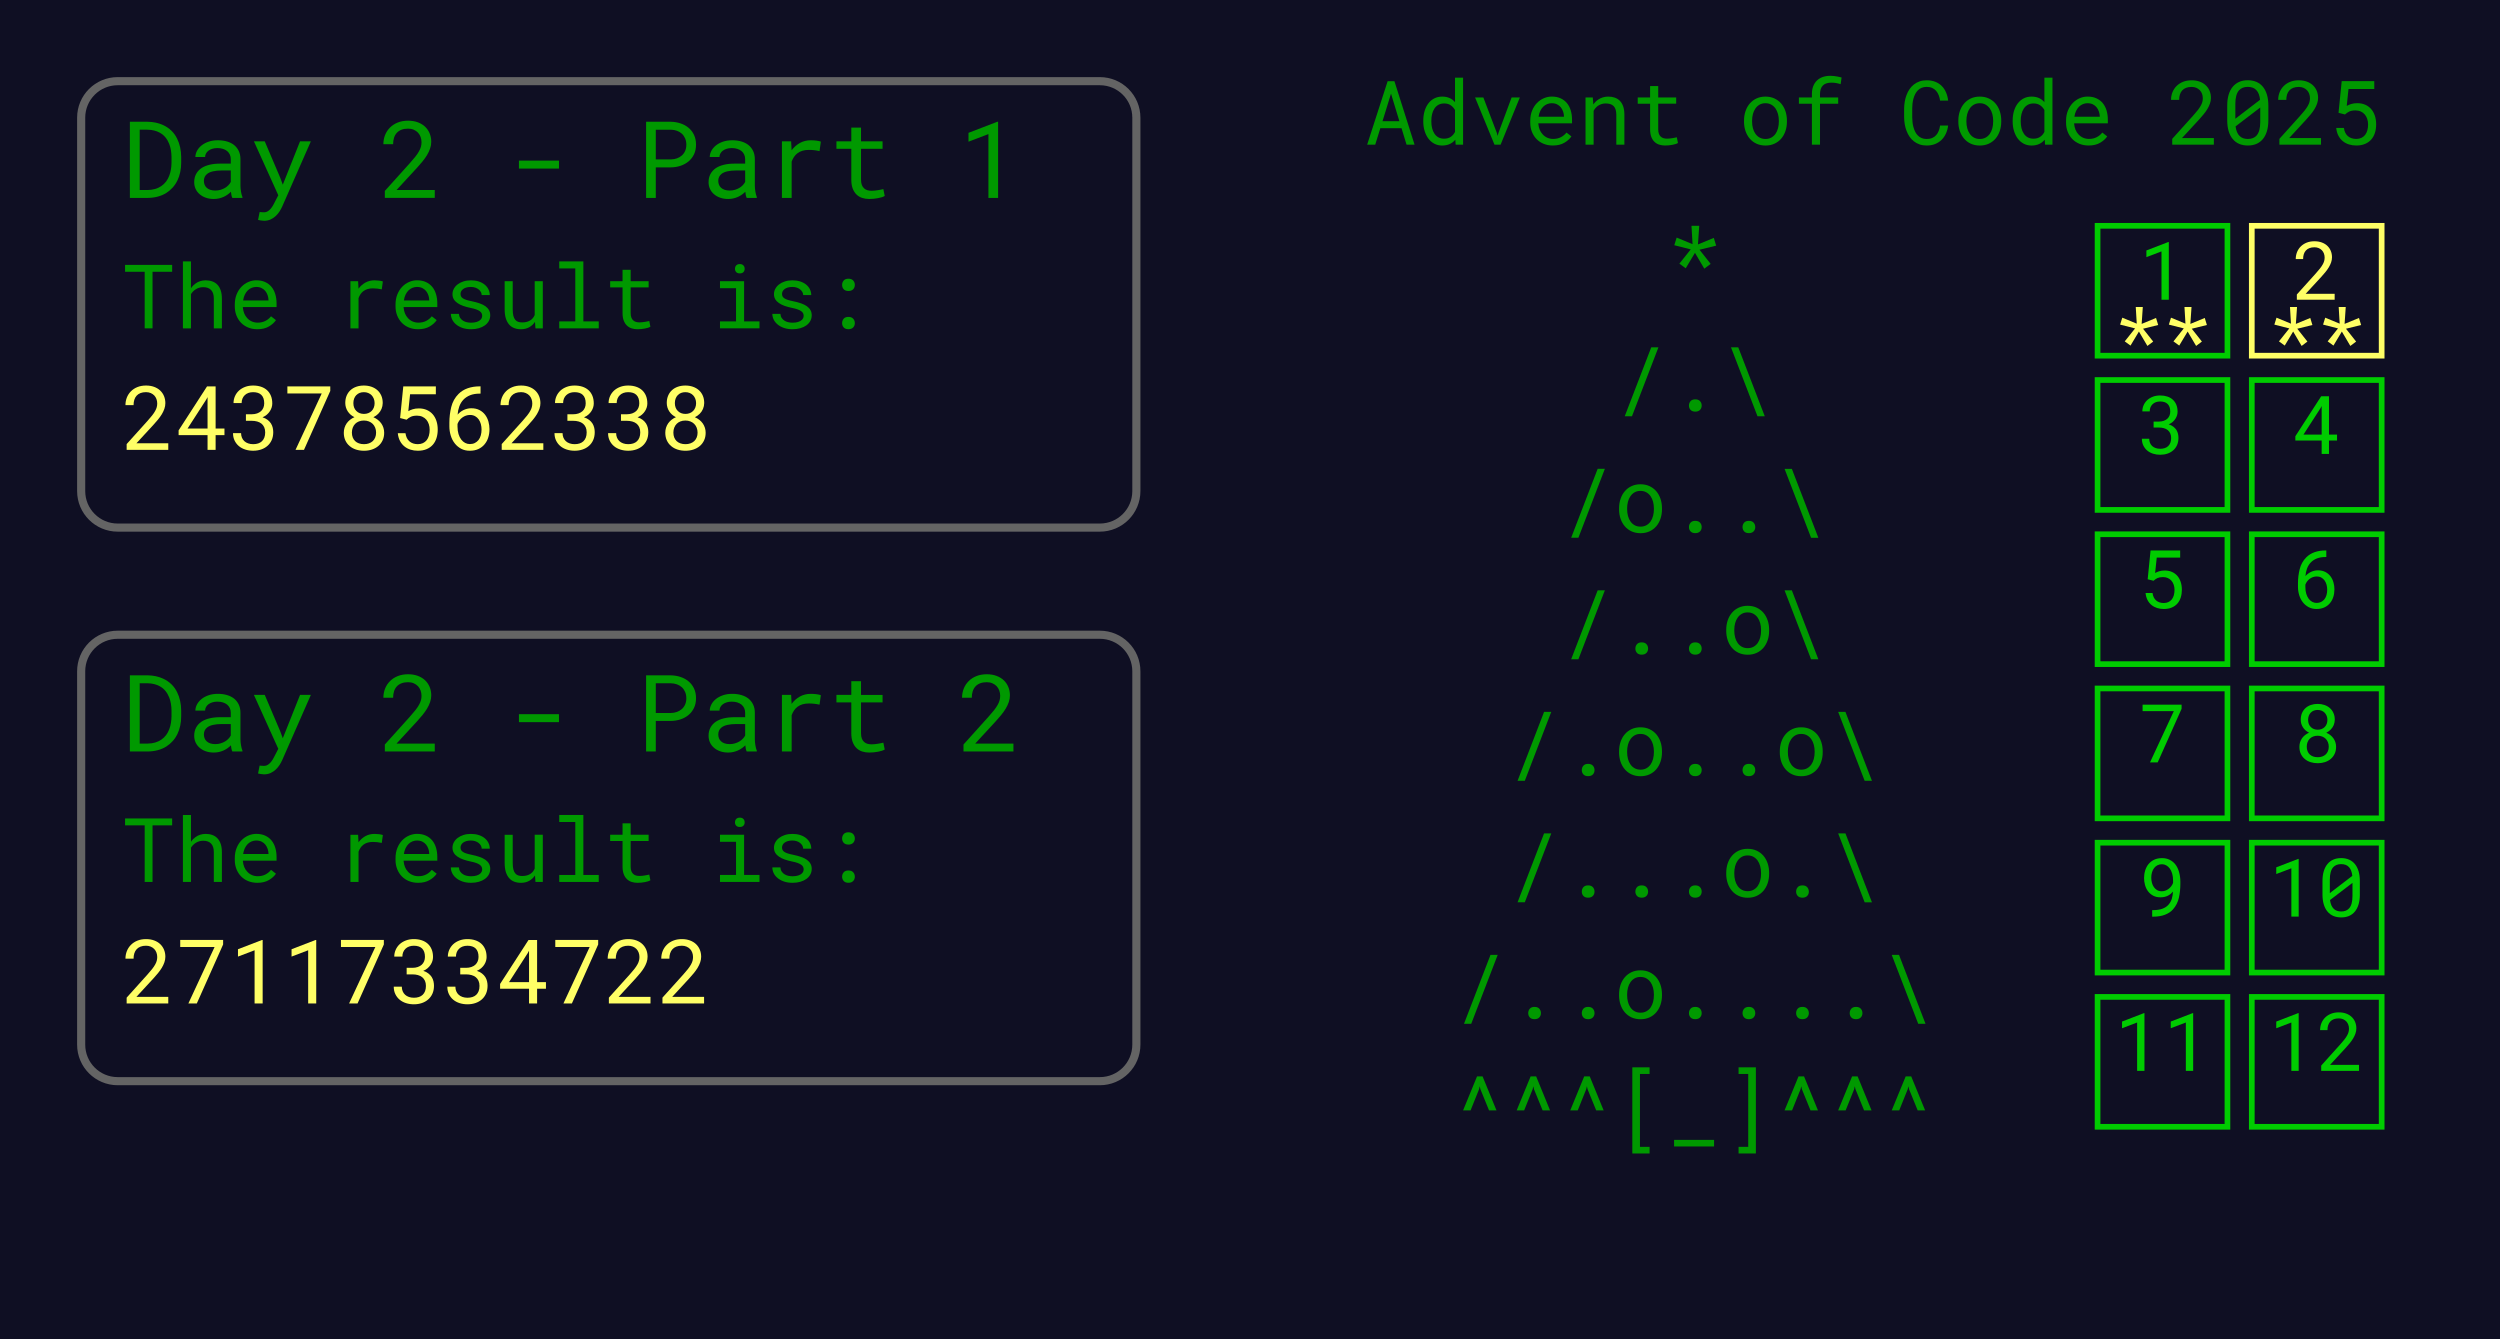 <svg class="typst-doc" viewBox="0 0 308 165" width="308" height="165" xmlns="http://www.w3.org/2000/svg" xmlns:xlink="http://www.w3.org/1999/xlink"><defs><clipPath id="c0"><rect width="308" height="165"/></clipPath></defs><g transform="translate(0,0)"><rect width="308" height="165" fill="white"/><g clip-path="url(#c0)">
    <path class="typst-shape" fill="#0f0f23" fill-rule="nonzero" d="M 0 0v 165 h 308 v -165 Z "/>
    <g>
        <g class="typst-group">
            <g>
                <g class="typst-group" transform="matrix(1 0 0 1 10 10)">
                    <g>
                        <path class="typst-shape" fill="none" stroke="#64646440" stroke-width="1" stroke-linecap="butt" stroke-linejoin="miter" stroke-miterlimit="4" d="M 0 0m 4.5 0 h 121 c 2.485 0 4.5 2.015 4.5 4.5 v 46 c 0 2.485 -2.015 4.5 -4.5 4.5 h -121 c -2.485 0 -4.5 -2.015 -4.5 -4.5 v -46 c 0 -2.485 2.015 -4.5 4.5 -4.5 "/>
                        <g class="typst-group" transform="matrix(1 0 0 1 5 5)">
                            <g>
                                <g class="typst-text" transform="matrix(1 0 0 -1 0 9.384)">
                                    <use xlink:href="#g950FECE5AFB303F809845F7D169F4DBB" x="0" y="0" fill="#009900" fill-rule="nonzero"/>
                                    <use xlink:href="#gEAB6AE4D1AE45888A10CBAE3D348A706" x="7.921" y="0" fill="#009900" fill-rule="nonzero"/>
                                    <use xlink:href="#g9725C48A60E220FDD0514F50527FDEC6" x="15.843" y="0" fill="#009900" fill-rule="nonzero"/>
                                    <use xlink:href="#g3AC15D639651CAF2F50E66C864404FB" x="31.685" y="0" fill="#009900" fill-rule="nonzero"/>
                                    <use xlink:href="#g808258281557FA3460E3AE9BCC2E799C" x="47.528" y="0" fill="#009900" fill-rule="nonzero"/>
                                    <use xlink:href="#g371D0D306F9A57E6B70B89B29A9E676" x="63.37" y="0" fill="#009900" fill-rule="nonzero"/>
                                    <use xlink:href="#gEAB6AE4D1AE45888A10CBAE3D348A706" x="71.292" y="0" fill="#009900" fill-rule="nonzero"/>
                                    <use xlink:href="#gCA1870D9EB1363D38D5F6FB680D53478" x="79.213" y="0" fill="#009900" fill-rule="nonzero"/>
                                    <use xlink:href="#gFA641649325EF2590D683F1BEF31E7A7" x="87.134" y="0" fill="#009900" fill-rule="nonzero"/>
                                    <use xlink:href="#g2898CF951E09B54A4FF168438A4F3D92" x="102.977" y="0" fill="#009900" fill-rule="nonzero"/>
                                </g>
                            </g>
                        </g>
                        <g class="typst-text" transform="matrix(1 0 0 -1 5 30.455)">
                            <use xlink:href="#gFFB5889E4EABE4B3631667C9CEFFCA44" x="0" y="0" fill="#009900" fill-rule="nonzero"/>
                            <use xlink:href="#g8451C429D8629F3A61D4024612FF1C50" x="6.601" y="0" fill="#009900" fill-rule="nonzero"/>
                            <use xlink:href="#g4B23BEAFFFFFF8E1AEB67C787A2A900E" x="13.202" y="0" fill="#009900" fill-rule="nonzero"/>
                            <use xlink:href="#gADA55BDDDA14839FBBA31983A5104B15" x="26.404" y="0" fill="#009900" fill-rule="nonzero"/>
                            <use xlink:href="#g4B23BEAFFFFFF8E1AEB67C787A2A900E" x="33.005" y="0" fill="#009900" fill-rule="nonzero"/>
                            <use xlink:href="#g3CC2742C61E5AE8312078DBF1E01EDE8" x="39.606" y="0" fill="#009900" fill-rule="nonzero"/>
                            <use xlink:href="#g6BEFF53EC91BEA220C8097781A61762F" x="46.208" y="0" fill="#009900" fill-rule="nonzero"/>
                            <use xlink:href="#g6997FA12EED5925CBECA9DCDD533E12A" x="52.809" y="0" fill="#009900" fill-rule="nonzero"/>
                            <use xlink:href="#gCD0ACEED29717C51408B37176C3F359D" x="59.41" y="0" fill="#009900" fill-rule="nonzero"/>
                            <use xlink:href="#gEE27F82EF8FFD93FEE7414C09C0EFF03" x="72.612" y="0" fill="#009900" fill-rule="nonzero"/>
                            <use xlink:href="#g3CC2742C61E5AE8312078DBF1E01EDE8" x="79.213" y="0" fill="#009900" fill-rule="nonzero"/>
                            <use xlink:href="#gFF6BBC42FE449A72E8D00D095487C540" x="85.814" y="0" fill="#009900" fill-rule="nonzero"/>
                        </g>
                        <g class="typst-text" transform="matrix(1 0 0 -1 5 45.425)">
                            <use xlink:href="#g793106DA4BCF97E7573CA0F1EBA19AEF" x="0" y="0" fill="#ffff66" fill-rule="nonzero"/>
                            <use xlink:href="#g42F64749F1E7A53BF29059EA7E31E9A3" x="6.601" y="0" fill="#ffff66" fill-rule="nonzero"/>
                            <use xlink:href="#g161EACAB4E37DFD864024FD9FEE51660" x="13.202" y="0" fill="#ffff66" fill-rule="nonzero"/>
                            <use xlink:href="#g67CDB0172D4B1C1DC43E21434BAEBE8E" x="19.803" y="0" fill="#ffff66" fill-rule="nonzero"/>
                            <use xlink:href="#g9D3C52B49F62B2CCD3656D21B59C37A0" x="26.404" y="0" fill="#ffff66" fill-rule="nonzero"/>
                            <use xlink:href="#g490ECFE6CB3C1B1551A8ED8704861A55" x="33.005" y="0" fill="#ffff66" fill-rule="nonzero"/>
                            <use xlink:href="#g87A3C83C2FEB11F53A650C320B536762" x="39.606" y="0" fill="#ffff66" fill-rule="nonzero"/>
                            <use xlink:href="#g793106DA4BCF97E7573CA0F1EBA19AEF" x="46.208" y="0" fill="#ffff66" fill-rule="nonzero"/>
                            <use xlink:href="#g161EACAB4E37DFD864024FD9FEE51660" x="52.809" y="0" fill="#ffff66" fill-rule="nonzero"/>
                            <use xlink:href="#g161EACAB4E37DFD864024FD9FEE51660" x="59.41" y="0" fill="#ffff66" fill-rule="nonzero"/>
                            <use xlink:href="#g9D3C52B49F62B2CCD3656D21B59C37A0" x="66.011" y="0" fill="#ffff66" fill-rule="nonzero"/>
                        </g>
                    </g>
                </g>
                <g class="typst-group" transform="matrix(1 0 0 1 10 78.2)">
                    <g>
                        <path class="typst-shape" fill="none" stroke="#64646440" stroke-width="1" stroke-linecap="butt" stroke-linejoin="miter" stroke-miterlimit="4" d="M 0 0m 4.5 0 h 121 c 2.485 0 4.5 2.015 4.5 4.5 v 46 c 0 2.485 -2.015 4.5 -4.5 4.5 h -121 c -2.485 0 -4.5 -2.015 -4.5 -4.5 v -46 c 0 -2.485 2.015 -4.5 4.5 -4.5 "/>
                        <g class="typst-group" transform="matrix(1 0 0 1 5 5)">
                            <g>
                                <g class="typst-text" transform="matrix(1 0 0 -1 0 9.384)">
                                    <use xlink:href="#g950FECE5AFB303F809845F7D169F4DBB" x="0" y="0" fill="#009900" fill-rule="nonzero"/>
                                    <use xlink:href="#gEAB6AE4D1AE45888A10CBAE3D348A706" x="7.921" y="0" fill="#009900" fill-rule="nonzero"/>
                                    <use xlink:href="#g9725C48A60E220FDD0514F50527FDEC6" x="15.843" y="0" fill="#009900" fill-rule="nonzero"/>
                                    <use xlink:href="#g3AC15D639651CAF2F50E66C864404FB" x="31.685" y="0" fill="#009900" fill-rule="nonzero"/>
                                    <use xlink:href="#g808258281557FA3460E3AE9BCC2E799C" x="47.528" y="0" fill="#009900" fill-rule="nonzero"/>
                                    <use xlink:href="#g371D0D306F9A57E6B70B89B29A9E676" x="63.37" y="0" fill="#009900" fill-rule="nonzero"/>
                                    <use xlink:href="#gEAB6AE4D1AE45888A10CBAE3D348A706" x="71.292" y="0" fill="#009900" fill-rule="nonzero"/>
                                    <use xlink:href="#gCA1870D9EB1363D38D5F6FB680D53478" x="79.213" y="0" fill="#009900" fill-rule="nonzero"/>
                                    <use xlink:href="#gFA641649325EF2590D683F1BEF31E7A7" x="87.134" y="0" fill="#009900" fill-rule="nonzero"/>
                                    <use xlink:href="#g3AC15D639651CAF2F50E66C864404FB" x="102.977" y="0" fill="#009900" fill-rule="nonzero"/>
                                </g>
                            </g>
                        </g>
                        <g class="typst-text" transform="matrix(1 0 0 -1 5 30.455)">
                            <use xlink:href="#gFFB5889E4EABE4B3631667C9CEFFCA44" x="0" y="0" fill="#009900" fill-rule="nonzero"/>
                            <use xlink:href="#g8451C429D8629F3A61D4024612FF1C50" x="6.601" y="0" fill="#009900" fill-rule="nonzero"/>
                            <use xlink:href="#g4B23BEAFFFFFF8E1AEB67C787A2A900E" x="13.202" y="0" fill="#009900" fill-rule="nonzero"/>
                            <use xlink:href="#gADA55BDDDA14839FBBA31983A5104B15" x="26.404" y="0" fill="#009900" fill-rule="nonzero"/>
                            <use xlink:href="#g4B23BEAFFFFFF8E1AEB67C787A2A900E" x="33.005" y="0" fill="#009900" fill-rule="nonzero"/>
                            <use xlink:href="#g3CC2742C61E5AE8312078DBF1E01EDE8" x="39.606" y="0" fill="#009900" fill-rule="nonzero"/>
                            <use xlink:href="#g6BEFF53EC91BEA220C8097781A61762F" x="46.208" y="0" fill="#009900" fill-rule="nonzero"/>
                            <use xlink:href="#g6997FA12EED5925CBECA9DCDD533E12A" x="52.809" y="0" fill="#009900" fill-rule="nonzero"/>
                            <use xlink:href="#gCD0ACEED29717C51408B37176C3F359D" x="59.41" y="0" fill="#009900" fill-rule="nonzero"/>
                            <use xlink:href="#gEE27F82EF8FFD93FEE7414C09C0EFF03" x="72.612" y="0" fill="#009900" fill-rule="nonzero"/>
                            <use xlink:href="#g3CC2742C61E5AE8312078DBF1E01EDE8" x="79.213" y="0" fill="#009900" fill-rule="nonzero"/>
                            <use xlink:href="#gFF6BBC42FE449A72E8D00D095487C540" x="85.814" y="0" fill="#009900" fill-rule="nonzero"/>
                        </g>
                        <g class="typst-text" transform="matrix(1 0 0 -1 5 45.425)">
                            <use xlink:href="#g793106DA4BCF97E7573CA0F1EBA19AEF" x="0" y="0" fill="#ffff66" fill-rule="nonzero"/>
                            <use xlink:href="#g67CDB0172D4B1C1DC43E21434BAEBE8E" x="6.601" y="0" fill="#ffff66" fill-rule="nonzero"/>
                            <use xlink:href="#gBEBB9AE6F8DB1086F77B008D5B6E88DE" x="13.202" y="0" fill="#ffff66" fill-rule="nonzero"/>
                            <use xlink:href="#gBEBB9AE6F8DB1086F77B008D5B6E88DE" x="19.803" y="0" fill="#ffff66" fill-rule="nonzero"/>
                            <use xlink:href="#g67CDB0172D4B1C1DC43E21434BAEBE8E" x="26.404" y="0" fill="#ffff66" fill-rule="nonzero"/>
                            <use xlink:href="#g161EACAB4E37DFD864024FD9FEE51660" x="33.005" y="0" fill="#ffff66" fill-rule="nonzero"/>
                            <use xlink:href="#g161EACAB4E37DFD864024FD9FEE51660" x="39.606" y="0" fill="#ffff66" fill-rule="nonzero"/>
                            <use xlink:href="#g42F64749F1E7A53BF29059EA7E31E9A3" x="46.208" y="0" fill="#ffff66" fill-rule="nonzero"/>
                            <use xlink:href="#g67CDB0172D4B1C1DC43E21434BAEBE8E" x="52.809" y="0" fill="#ffff66" fill-rule="nonzero"/>
                            <use xlink:href="#g793106DA4BCF97E7573CA0F1EBA19AEF" x="59.41" y="0" fill="#ffff66" fill-rule="nonzero"/>
                            <use xlink:href="#g793106DA4BCF97E7573CA0F1EBA19AEF" x="66.011" y="0" fill="#ffff66" fill-rule="nonzero"/>
                        </g>
                    </g>
                </g>
                <g class="typst-group">
                    <g>
                        <g class="typst-group" transform="matrix(1 0 0 1 168 10)">
                            <g>
                                <g class="typst-text" transform="matrix(1 0 0 -1 0 7.82)">
                                    <use xlink:href="#gAEA9B7F60C7563306DFEEA3C868116F6" x="0" y="0" fill="#009900" fill-rule="nonzero"/>
                                    <use xlink:href="#g47DE121089D27FF44C63E9D8DBF8AEC" x="6.601" y="0" fill="#009900" fill-rule="nonzero"/>
                                    <use xlink:href="#gAF0F172C99EBF1FD57808FF96C8B5F45" x="13.202" y="0" fill="#009900" fill-rule="nonzero"/>
                                    <use xlink:href="#g4B23BEAFFFFFF8E1AEB67C787A2A900E" x="19.803" y="0" fill="#009900" fill-rule="nonzero"/>
                                    <use xlink:href="#gC423BC359E104F1D6CAD08E278BBBB48" x="26.404" y="0" fill="#009900" fill-rule="nonzero"/>
                                    <use xlink:href="#gCD0ACEED29717C51408B37176C3F359D" x="33.005" y="0" fill="#009900" fill-rule="nonzero"/>
                                    <use xlink:href="#g21EA0340F205D8491493153E22D569BE" x="46.208" y="0" fill="#009900" fill-rule="nonzero"/>
                                    <use xlink:href="#gFE351B0BEA7E25DF8FFC97C14E4BB65B" x="52.809" y="0" fill="#009900" fill-rule="nonzero"/>
                                    <use xlink:href="#gFF82618D693EAFD359EC33F2E9BBF61" x="66.011" y="0" fill="#009900" fill-rule="nonzero"/>
                                    <use xlink:href="#g21EA0340F205D8491493153E22D569BE" x="72.612" y="0" fill="#009900" fill-rule="nonzero"/>
                                    <use xlink:href="#g47DE121089D27FF44C63E9D8DBF8AEC" x="79.213" y="0" fill="#009900" fill-rule="nonzero"/>
                                    <use xlink:href="#g4B23BEAFFFFFF8E1AEB67C787A2A900E" x="85.814" y="0" fill="#009900" fill-rule="nonzero"/>
                                    <use xlink:href="#g793106DA4BCF97E7573CA0F1EBA19AEF" x="99.016" y="0" fill="#009900" fill-rule="nonzero"/>
                                    <use xlink:href="#gBB6006611703BAA0B054F27FB62AEAE0" x="105.617" y="0" fill="#009900" fill-rule="nonzero"/>
                                    <use xlink:href="#g793106DA4BCF97E7573CA0F1EBA19AEF" x="112.218" y="0" fill="#009900" fill-rule="nonzero"/>
                                    <use xlink:href="#g490ECFE6CB3C1B1551A8ED8704861A55" x="118.819" y="0" fill="#009900" fill-rule="nonzero"/>
                                </g>
                            </g>
                        </g>
                        <g class="typst-group">
                            <g>
                                <g class="typst-text" transform="matrix(1 0 0 -1 179.011 35.641)">
                                    <use xlink:href="#g3A6935B42AAAF6286AD677D40803961A" x="26.404" y="0" fill="#009900" fill-rule="nonzero"/>
                                </g>
                                <g class="typst-text" transform="matrix(1 0 0 -1 179.011 50.611)">
                                    <use xlink:href="#g262CD262B6588C563977BB58A403707C" x="19.803" y="0" fill="#009900" fill-rule="nonzero"/>
                                    <use xlink:href="#gAB36A6801DBDFA2973D75061E4A7F1C3" x="26.404" y="0" fill="#009900" fill-rule="nonzero"/>
                                    <use xlink:href="#g37CF4CDCC3F3E08D755BCEA118F3321C" x="33.005" y="0" fill="#009900" fill-rule="nonzero"/>
                                </g>
                                <g class="typst-text" transform="matrix(1 0 0 -1 179.011 65.581)">
                                    <use xlink:href="#g262CD262B6588C563977BB58A403707C" x="13.202" y="0" fill="#009900" fill-rule="nonzero"/>
                                    <use xlink:href="#g21EA0340F205D8491493153E22D569BE" x="19.803" y="0" fill="#009900" fill-rule="nonzero"/>
                                    <use xlink:href="#gAB36A6801DBDFA2973D75061E4A7F1C3" x="26.404" y="0" fill="#009900" fill-rule="nonzero"/>
                                    <use xlink:href="#gAB36A6801DBDFA2973D75061E4A7F1C3" x="33.005" y="0" fill="#009900" fill-rule="nonzero"/>
                                    <use xlink:href="#g37CF4CDCC3F3E08D755BCEA118F3321C" x="39.606" y="0" fill="#009900" fill-rule="nonzero"/>
                                </g>
                                <g class="typst-text" transform="matrix(1 0 0 -1 179.011 80.552)">
                                    <use xlink:href="#g262CD262B6588C563977BB58A403707C" x="13.202" y="0" fill="#009900" fill-rule="nonzero"/>
                                    <use xlink:href="#gAB36A6801DBDFA2973D75061E4A7F1C3" x="19.803" y="0" fill="#009900" fill-rule="nonzero"/>
                                    <use xlink:href="#gAB36A6801DBDFA2973D75061E4A7F1C3" x="26.404" y="0" fill="#009900" fill-rule="nonzero"/>
                                    <use xlink:href="#g21EA0340F205D8491493153E22D569BE" x="33.005" y="0" fill="#009900" fill-rule="nonzero"/>
                                    <use xlink:href="#g37CF4CDCC3F3E08D755BCEA118F3321C" x="39.606" y="0" fill="#009900" fill-rule="nonzero"/>
                                </g>
                                <g class="typst-text" transform="matrix(1 0 0 -1 179.011 95.522)">
                                    <use xlink:href="#g262CD262B6588C563977BB58A403707C" x="6.601" y="0" fill="#009900" fill-rule="nonzero"/>
                                    <use xlink:href="#gAB36A6801DBDFA2973D75061E4A7F1C3" x="13.202" y="0" fill="#009900" fill-rule="nonzero"/>
                                    <use xlink:href="#g21EA0340F205D8491493153E22D569BE" x="19.803" y="0" fill="#009900" fill-rule="nonzero"/>
                                    <use xlink:href="#gAB36A6801DBDFA2973D75061E4A7F1C3" x="26.404" y="0" fill="#009900" fill-rule="nonzero"/>
                                    <use xlink:href="#gAB36A6801DBDFA2973D75061E4A7F1C3" x="33.005" y="0" fill="#009900" fill-rule="nonzero"/>
                                    <use xlink:href="#g21EA0340F205D8491493153E22D569BE" x="39.606" y="0" fill="#009900" fill-rule="nonzero"/>
                                    <use xlink:href="#g37CF4CDCC3F3E08D755BCEA118F3321C" x="46.208" y="0" fill="#009900" fill-rule="nonzero"/>
                                </g>
                                <g class="typst-text" transform="matrix(1 0 0 -1 179.011 110.492)">
                                    <use xlink:href="#g262CD262B6588C563977BB58A403707C" x="6.601" y="0" fill="#009900" fill-rule="nonzero"/>
                                    <use xlink:href="#gAB36A6801DBDFA2973D75061E4A7F1C3" x="13.202" y="0" fill="#009900" fill-rule="nonzero"/>
                                    <use xlink:href="#gAB36A6801DBDFA2973D75061E4A7F1C3" x="19.803" y="0" fill="#009900" fill-rule="nonzero"/>
                                    <use xlink:href="#gAB36A6801DBDFA2973D75061E4A7F1C3" x="26.404" y="0" fill="#009900" fill-rule="nonzero"/>
                                    <use xlink:href="#g21EA0340F205D8491493153E22D569BE" x="33.005" y="0" fill="#009900" fill-rule="nonzero"/>
                                    <use xlink:href="#gAB36A6801DBDFA2973D75061E4A7F1C3" x="39.606" y="0" fill="#009900" fill-rule="nonzero"/>
                                    <use xlink:href="#g37CF4CDCC3F3E08D755BCEA118F3321C" x="46.208" y="0" fill="#009900" fill-rule="nonzero"/>
                                </g>
                                <g class="typst-text" transform="matrix(1 0 0 -1 179.011 125.462)">
                                    <use xlink:href="#g262CD262B6588C563977BB58A403707C" x="0" y="0" fill="#009900" fill-rule="nonzero"/>
                                    <use xlink:href="#gAB36A6801DBDFA2973D75061E4A7F1C3" x="6.601" y="0" fill="#009900" fill-rule="nonzero"/>
                                    <use xlink:href="#gAB36A6801DBDFA2973D75061E4A7F1C3" x="13.202" y="0" fill="#009900" fill-rule="nonzero"/>
                                    <use xlink:href="#g21EA0340F205D8491493153E22D569BE" x="19.803" y="0" fill="#009900" fill-rule="nonzero"/>
                                    <use xlink:href="#gAB36A6801DBDFA2973D75061E4A7F1C3" x="26.404" y="0" fill="#009900" fill-rule="nonzero"/>
                                    <use xlink:href="#gAB36A6801DBDFA2973D75061E4A7F1C3" x="33.005" y="0" fill="#009900" fill-rule="nonzero"/>
                                    <use xlink:href="#gAB36A6801DBDFA2973D75061E4A7F1C3" x="39.606" y="0" fill="#009900" fill-rule="nonzero"/>
                                    <use xlink:href="#gAB36A6801DBDFA2973D75061E4A7F1C3" x="46.208" y="0" fill="#009900" fill-rule="nonzero"/>
                                    <use xlink:href="#g37CF4CDCC3F3E08D755BCEA118F3321C" x="52.809" y="0" fill="#009900" fill-rule="nonzero"/>
                                </g>
                                <g class="typst-text" transform="matrix(1 0 0 -1 179.011 140.433)">
                                    <use xlink:href="#gAECE4F5664A99D477A1BE41BD3977B6A" x="0" y="0" fill="#009900" fill-rule="nonzero"/>
                                    <use xlink:href="#gAECE4F5664A99D477A1BE41BD3977B6A" x="6.601" y="0" fill="#009900" fill-rule="nonzero"/>
                                    <use xlink:href="#gAECE4F5664A99D477A1BE41BD3977B6A" x="13.202" y="0" fill="#009900" fill-rule="nonzero"/>
                                    <use xlink:href="#gF01D9DF6F32930E0A96FD9B248FB9FA9" x="19.803" y="0" fill="#009900" fill-rule="nonzero"/>
                                    <use xlink:href="#g2716A551C8488513714CA1C3A7646DBD" x="26.404" y="0" fill="#009900" fill-rule="nonzero"/>
                                    <use xlink:href="#g86906EE0AD154A9774A7C11F5F52EB2B" x="33.005" y="0" fill="#009900" fill-rule="nonzero"/>
                                    <use xlink:href="#gAECE4F5664A99D477A1BE41BD3977B6A" x="39.606" y="0" fill="#009900" fill-rule="nonzero"/>
                                    <use xlink:href="#gAECE4F5664A99D477A1BE41BD3977B6A" x="46.208" y="0" fill="#009900" fill-rule="nonzero"/>
                                    <use xlink:href="#gAECE4F5664A99D477A1BE41BD3977B6A" x="52.809" y="0" fill="#009900" fill-rule="nonzero"/>
                                </g>
                                <g class="typst-group">
                                    <g>
                                        <g class="typst-group" transform="matrix(1 0 0 1 258.42 27.82)">
                                            <g>
                                                <path class="typst-shape" fill="none" stroke="#00cc00" stroke-width="0.7" stroke-linecap="butt" stroke-linejoin="miter" stroke-miterlimit="4" d="M 0 0v 16 h 16 v -16 Z "/>
                                                <g class="typst-group" transform="matrix(1 0 0 1 0 2)">
                                                    <g>
                                                        <g class="typst-text" transform="matrix(1 0 0 -1 5 7.109)">
                                                            <use xlink:href="#g804BAF22FBBD6B742F3C28F240B7E34C" x="0" y="0" fill="#00cc00" fill-rule="nonzero"/>
                                                        </g>
                                                        <g class="typst-text" transform="matrix(1 0 0 -1 1.999 15.109)">
                                                            <use xlink:href="#gD4FF51E920B6EE7C850120BDD5B3366E" x="0" y="0" fill="#ffff66" fill-rule="nonzero"/>
                                                            <use xlink:href="#gD4FF51E920B6EE7C850120BDD5B3366E" x="6.001" y="0" fill="#ffff66" fill-rule="nonzero"/>
                                                        </g>
                                                    </g>
                                                </g>
                                            </g>
                                        </g>
                                        <g class="typst-group" transform="matrix(1 0 0 1 277.42 27.82)">
                                            <g>
                                                <path class="typst-shape" fill="none" stroke="#ffff66" stroke-width="0.7" stroke-linecap="butt" stroke-linejoin="miter" stroke-miterlimit="4" d="M 0 0v 16 h 16 v -16 Z "/>
                                                <g class="typst-group" transform="matrix(1 0 0 1 0 2)">
                                                    <g>
                                                        <g class="typst-text" transform="matrix(1 0 0 -1 5 7.109)">
                                                            <use xlink:href="#gBE2A881D9818B722AE3907F09DB6EAFB" x="0" y="0" fill="#ffff66" fill-rule="nonzero"/>
                                                        </g>
                                                        <g class="typst-text" transform="matrix(1 0 0 -1 1.999 15.109)">
                                                            <use xlink:href="#gD4FF51E920B6EE7C850120BDD5B3366E" x="0" y="0" fill="#ffff66" fill-rule="nonzero"/>
                                                            <use xlink:href="#gD4FF51E920B6EE7C850120BDD5B3366E" x="6.001" y="0" fill="#ffff66" fill-rule="nonzero"/>
                                                        </g>
                                                    </g>
                                                </g>
                                            </g>
                                        </g>
                                        <g class="typst-group">
                                            <g>
                                                <g class="typst-group" transform="matrix(1 0 0 1 258.42 46.82)">
                                                    <g>
                                                        <path class="typst-shape" fill="none" stroke="#00cc00" stroke-width="0.7" stroke-linecap="butt" stroke-linejoin="miter" stroke-miterlimit="4" d="M 0 0v 16 h 16 v -16 Z "/>
                                                        <g class="typst-group" transform="matrix(1 0 0 1 0 2)">
                                                            <g>
                                                                <g class="typst-text" transform="matrix(1 0 0 -1 5 7.109)">
                                                                    <use xlink:href="#g9BF0FB00B5637886EC3DE984E993CE9" x="0" y="0" fill="#00cc00" fill-rule="nonzero"/>
                                                                </g>
                                                                <g class="typst-text" transform="matrix(1 0 0 -1 1.999 15.109)">
                                                                    <use xlink:href="#gD4FF51E920B6EE7C850120BDD5B3366E" x="0" y="0" fill="#0f0f23" fill-rule="nonzero"/>
                                                                    <use xlink:href="#gD4FF51E920B6EE7C850120BDD5B3366E" x="6.001" y="0" fill="#0f0f23" fill-rule="nonzero"/>
                                                                </g>
                                                            </g>
                                                        </g>
                                                    </g>
                                                </g>
                                                <g class="typst-group" transform="matrix(1 0 0 1 277.42 46.82)">
                                                    <g>
                                                        <path class="typst-shape" fill="none" stroke="#00cc00" stroke-width="0.7" stroke-linecap="butt" stroke-linejoin="miter" stroke-miterlimit="4" d="M 0 0v 16 h 16 v -16 Z "/>
                                                        <g class="typst-group" transform="matrix(1 0 0 1 0 2)">
                                                            <g>
                                                                <g class="typst-text" transform="matrix(1 0 0 -1 5 7.109)">
                                                                    <use xlink:href="#gBBA1E7EC06D291219FA4D8D093230ED8" x="0" y="0" fill="#00cc00" fill-rule="nonzero"/>
                                                                </g>
                                                                <g class="typst-text" transform="matrix(1 0 0 -1 1.999 15.109)">
                                                                    <use xlink:href="#gD4FF51E920B6EE7C850120BDD5B3366E" x="0" y="0" fill="#0f0f23" fill-rule="nonzero"/>
                                                                    <use xlink:href="#gD4FF51E920B6EE7C850120BDD5B3366E" x="6.001" y="0" fill="#0f0f23" fill-rule="nonzero"/>
                                                                </g>
                                                            </g>
                                                        </g>
                                                    </g>
                                                </g>
                                            </g>
                                        </g>
                                        <g class="typst-group">
                                            <g>
                                                <g class="typst-group" transform="matrix(1 0 0 1 258.42 65.82)">
                                                    <g>
                                                        <path class="typst-shape" fill="none" stroke="#00cc00" stroke-width="0.7" stroke-linecap="butt" stroke-linejoin="miter" stroke-miterlimit="4" d="M 0 0v 16 h 16 v -16 Z "/>
                                                        <g class="typst-group" transform="matrix(1 0 0 1 0 2)">
                                                            <g>
                                                                <g class="typst-text" transform="matrix(1 0 0 -1 5 7.109)">
                                                                    <use xlink:href="#g2A6F88C8841B7957EF60AF21686C5C2F" x="0" y="0" fill="#00cc00" fill-rule="nonzero"/>
                                                                </g>
                                                                <g class="typst-text" transform="matrix(1 0 0 -1 1.999 15.109)">
                                                                    <use xlink:href="#gD4FF51E920B6EE7C850120BDD5B3366E" x="0" y="0" fill="#0f0f23" fill-rule="nonzero"/>
                                                                    <use xlink:href="#gD4FF51E920B6EE7C850120BDD5B3366E" x="6.001" y="0" fill="#0f0f23" fill-rule="nonzero"/>
                                                                </g>
                                                            </g>
                                                        </g>
                                                    </g>
                                                </g>
                                                <g class="typst-group" transform="matrix(1 0 0 1 277.42 65.82)">
                                                    <g>
                                                        <path class="typst-shape" fill="none" stroke="#00cc00" stroke-width="0.7" stroke-linecap="butt" stroke-linejoin="miter" stroke-miterlimit="4" d="M 0 0v 16 h 16 v -16 Z "/>
                                                        <g class="typst-group" transform="matrix(1 0 0 1 0 2)">
                                                            <g>
                                                                <g class="typst-text" transform="matrix(1 0 0 -1 5 7.109)">
                                                                    <use xlink:href="#g783A529171E88FE919D56CDA7FF3195C" x="0" y="0" fill="#00cc00" fill-rule="nonzero"/>
                                                                </g>
                                                                <g class="typst-text" transform="matrix(1 0 0 -1 1.999 15.109)">
                                                                    <use xlink:href="#gD4FF51E920B6EE7C850120BDD5B3366E" x="0" y="0" fill="#0f0f23" fill-rule="nonzero"/>
                                                                    <use xlink:href="#gD4FF51E920B6EE7C850120BDD5B3366E" x="6.001" y="0" fill="#0f0f23" fill-rule="nonzero"/>
                                                                </g>
                                                            </g>
                                                        </g>
                                                    </g>
                                                </g>
                                            </g>
                                        </g>
                                        <g class="typst-group">
                                            <g>
                                                <g class="typst-group" transform="matrix(1 0 0 1 258.42 84.82)">
                                                    <g>
                                                        <path class="typst-shape" fill="none" stroke="#00cc00" stroke-width="0.7" stroke-linecap="butt" stroke-linejoin="miter" stroke-miterlimit="4" d="M 0 0v 16 h 16 v -16 Z "/>
                                                        <g class="typst-group" transform="matrix(1 0 0 1 0 2)">
                                                            <g>
                                                                <g class="typst-text" transform="matrix(1 0 0 -1 5 7.109)">
                                                                    <use xlink:href="#gDB1C7E5534A0004B8A32099AF5224823" x="0" y="0" fill="#00cc00" fill-rule="nonzero"/>
                                                                </g>
                                                                <g class="typst-text" transform="matrix(1 0 0 -1 1.999 15.109)">
                                                                    <use xlink:href="#gD4FF51E920B6EE7C850120BDD5B3366E" x="0" y="0" fill="#0f0f23" fill-rule="nonzero"/>
                                                                    <use xlink:href="#gD4FF51E920B6EE7C850120BDD5B3366E" x="6.001" y="0" fill="#0f0f23" fill-rule="nonzero"/>
                                                                </g>
                                                            </g>
                                                        </g>
                                                    </g>
                                                </g>
                                                <g class="typst-group" transform="matrix(1 0 0 1 277.42 84.82)">
                                                    <g>
                                                        <path class="typst-shape" fill="none" stroke="#00cc00" stroke-width="0.7" stroke-linecap="butt" stroke-linejoin="miter" stroke-miterlimit="4" d="M 0 0v 16 h 16 v -16 Z "/>
                                                        <g class="typst-group" transform="matrix(1 0 0 1 0 2)">
                                                            <g>
                                                                <g class="typst-text" transform="matrix(1 0 0 -1 5 7.109)">
                                                                    <use xlink:href="#g52D5FEFD8AB67AB2CC647A212AD04D04" x="0" y="0" fill="#00cc00" fill-rule="nonzero"/>
                                                                </g>
                                                                <g class="typst-text" transform="matrix(1 0 0 -1 1.999 15.109)">
                                                                    <use xlink:href="#gD4FF51E920B6EE7C850120BDD5B3366E" x="0" y="0" fill="#0f0f23" fill-rule="nonzero"/>
                                                                    <use xlink:href="#gD4FF51E920B6EE7C850120BDD5B3366E" x="6.001" y="0" fill="#0f0f23" fill-rule="nonzero"/>
                                                                </g>
                                                            </g>
                                                        </g>
                                                    </g>
                                                </g>
                                            </g>
                                        </g>
                                        <g class="typst-group">
                                            <g>
                                                <g class="typst-group" transform="matrix(1 0 0 1 258.42 103.82)">
                                                    <g>
                                                        <path class="typst-shape" fill="none" stroke="#00cc00" stroke-width="0.7" stroke-linecap="butt" stroke-linejoin="miter" stroke-miterlimit="4" d="M 0 0v 16 h 16 v -16 Z "/>
                                                        <g class="typst-group" transform="matrix(1 0 0 1 0 2)">
                                                            <g>
                                                                <g class="typst-text" transform="matrix(1 0 0 -1 5 7.109)">
                                                                    <use xlink:href="#g60896588B57CA55F48A2D6061770FE56" x="0" y="0" fill="#00cc00" fill-rule="nonzero"/>
                                                                </g>
                                                                <g class="typst-text" transform="matrix(1 0 0 -1 1.999 15.109)">
                                                                    <use xlink:href="#gD4FF51E920B6EE7C850120BDD5B3366E" x="0" y="0" fill="#0f0f23" fill-rule="nonzero"/>
                                                                    <use xlink:href="#gD4FF51E920B6EE7C850120BDD5B3366E" x="6.001" y="0" fill="#0f0f23" fill-rule="nonzero"/>
                                                                </g>
                                                            </g>
                                                        </g>
                                                    </g>
                                                </g>
                                                <g class="typst-group" transform="matrix(1 0 0 1 277.42 103.82)">
                                                    <g>
                                                        <path class="typst-shape" fill="none" stroke="#00cc00" stroke-width="0.7" stroke-linecap="butt" stroke-linejoin="miter" stroke-miterlimit="4" d="M 0 0v 16 h 16 v -16 Z "/>
                                                        <g class="typst-group" transform="matrix(1 0 0 1 0 2)">
                                                            <g>
                                                                <g class="typst-text" transform="matrix(1 0 0 -1 1.999 7.109)">
                                                                    <use xlink:href="#g804BAF22FBBD6B742F3C28F240B7E34C" x="0" y="0" fill="#00cc00" fill-rule="nonzero"/>
                                                                    <use xlink:href="#gFE74FEEAA7643EF8378ADA9ED8B43858" x="6.001" y="0" fill="#00cc00" fill-rule="nonzero"/>
                                                                </g>
                                                                <g class="typst-text" transform="matrix(1 0 0 -1 1.999 15.109)">
                                                                    <use xlink:href="#gD4FF51E920B6EE7C850120BDD5B3366E" x="0" y="0" fill="#0f0f23" fill-rule="nonzero"/>
                                                                    <use xlink:href="#gD4FF51E920B6EE7C850120BDD5B3366E" x="6.001" y="0" fill="#0f0f23" fill-rule="nonzero"/>
                                                                </g>
                                                            </g>
                                                        </g>
                                                    </g>
                                                </g>
                                            </g>
                                        </g>
                                        <g class="typst-group">
                                            <g>
                                                <g class="typst-group" transform="matrix(1 0 0 1 258.42 122.82)">
                                                    <g>
                                                        <path class="typst-shape" fill="none" stroke="#00cc00" stroke-width="0.7" stroke-linecap="butt" stroke-linejoin="miter" stroke-miterlimit="4" d="M 0 0v 16 h 16 v -16 Z "/>
                                                        <g class="typst-group" transform="matrix(1 0 0 1 0 2)">
                                                            <g>
                                                                <g class="typst-text" transform="matrix(1 0 0 -1 1.999 7.109)">
                                                                    <use xlink:href="#g804BAF22FBBD6B742F3C28F240B7E34C" x="0" y="0" fill="#00cc00" fill-rule="nonzero"/>
                                                                    <use xlink:href="#g804BAF22FBBD6B742F3C28F240B7E34C" x="6.001" y="0" fill="#00cc00" fill-rule="nonzero"/>
                                                                </g>
                                                                <g class="typst-text" transform="matrix(1 0 0 -1 1.999 15.109)">
                                                                    <use xlink:href="#gD4FF51E920B6EE7C850120BDD5B3366E" x="0" y="0" fill="#0f0f23" fill-rule="nonzero"/>
                                                                    <use xlink:href="#gD4FF51E920B6EE7C850120BDD5B3366E" x="6.001" y="0" fill="#0f0f23" fill-rule="nonzero"/>
                                                                </g>
                                                            </g>
                                                        </g>
                                                    </g>
                                                </g>
                                                <g class="typst-group" transform="matrix(1 0 0 1 277.42 122.82)">
                                                    <g>
                                                        <path class="typst-shape" fill="none" stroke="#00cc00" stroke-width="0.7" stroke-linecap="butt" stroke-linejoin="miter" stroke-miterlimit="4" d="M 0 0v 16 h 16 v -16 Z "/>
                                                        <g class="typst-group" transform="matrix(1 0 0 1 0 2)">
                                                            <g>
                                                                <g class="typst-text" transform="matrix(1 0 0 -1 1.999 7.109)">
                                                                    <use xlink:href="#g804BAF22FBBD6B742F3C28F240B7E34C" x="0" y="0" fill="#00cc00" fill-rule="nonzero"/>
                                                                    <use xlink:href="#gBE2A881D9818B722AE3907F09DB6EAFB" x="6.001" y="0" fill="#00cc00" fill-rule="nonzero"/>
                                                                </g>
                                                                <g class="typst-text" transform="matrix(1 0 0 -1 1.999 15.109)">
                                                                    <use xlink:href="#gD4FF51E920B6EE7C850120BDD5B3366E" x="0" y="0" fill="#0f0f23" fill-rule="nonzero"/>
                                                                    <use xlink:href="#gD4FF51E920B6EE7C850120BDD5B3366E" x="6.001" y="0" fill="#0f0f23" fill-rule="nonzero"/>
                                                                </g>
                                                            </g>
                                                        </g>
                                                    </g>
                                                </g>
                                            </g>
                                        </g>
                                    </g>
                                </g>
                            </g>
                        </g>
                    </g>
                </g>
            </g>
        </g>
    </g>
    <defs id="glyph">
        <symbol id="g950FECE5AFB303F809845F7D169F4DBB" overflow="visible">
            <path d="M 0 0m 0.999 0 h 2.172 q 0.677 0.006 1.26 0.161 q 0.583 0.155 1.047 0.445 q 0.438 0.277 0.793 0.67 q 0.354 0.393 0.587 0.877 q 0.226 0.464 0.345 1.018 q 0.119 0.554 0.119 1.173 v 0.69 q -0.006 0.645 -0.132 1.212 q -0.126 0.567 -0.364 1.044 q -0.264 0.561 -0.706 0.989 q -0.442 0.429 -1.015 0.693 q -0.412 0.193 -0.899 0.3 q -0.487 0.106 -1.034 0.113 h -2.172 v -9.384 Z m 1.212 8.405 h 0.96 q 0.445 -0.006 0.819 -0.1 q 0.374 -0.093 0.677 -0.261 q 0.425 -0.226 0.719 -0.59 q 0.293 -0.364 0.467 -0.815 q 0.135 -0.348 0.203 -0.751 q 0.068 -0.403 0.074 -0.841 v -0.703 q -0.006 -0.432 -0.071 -0.828 q -0.064 -0.396 -0.193 -0.738 q -0.148 -0.419 -0.403 -0.757 q -0.255 -0.338 -0.603 -0.57 q -0.329 -0.226 -0.751 -0.348 q -0.422 -0.122 -0.938 -0.129 h -0.96 v 7.431 Z "/>
        </symbol>
        <symbol id="gEAB6AE4D1AE45888A10CBAE3D348A706" overflow="visible">
            <path d="M 0 0m 5.704 0 h 1.244 v 0.103 q -0.116 0.29 -0.18 0.68 q -0.064 0.39 -0.064 0.738 v 3.242 q 0 0.587 -0.213 1.025 q -0.213 0.438 -0.58 0.735 q -0.374 0.29 -0.883 0.435 q -0.509 0.145 -1.102 0.145 q -0.651 0 -1.163 -0.18 q -0.512 -0.18 -0.867 -0.471 q -0.361 -0.296 -0.551 -0.664 q -0.19 -0.367 -0.197 -0.748 h 1.199 q 0 0.219 0.106 0.422 q 0.106 0.203 0.3 0.351 q 0.193 0.148 0.474 0.238 q 0.28 0.09 0.635 0.09 q 0.38 0 0.686 -0.097 q 0.306 -0.097 0.519 -0.271 q 0.213 -0.18 0.329 -0.432 q 0.116 -0.251 0.116 -0.567 v -0.548 h -1.302 q -0.728 0 -1.318 -0.142 q -0.59 -0.142 -1.009 -0.425 q -0.419 -0.29 -0.648 -0.722 q -0.229 -0.432 -0.229 -1.005 q 0 -0.438 0.171 -0.815 q 0.171 -0.377 0.487 -0.648 q 0.309 -0.277 0.757 -0.438 q 0.448 -0.161 1.002 -0.161 q 0.342 0 0.645 0.071 q 0.303 0.071 0.574 0.193 q 0.264 0.122 0.487 0.284 q 0.222 0.161 0.403 0.342 q 0.019 -0.219 0.061 -0.422 q 0.042 -0.203 0.113 -0.338 Z m -2.108 0.909 q -0.348 0 -0.612 0.09 q -0.264 0.09 -0.438 0.251 q -0.174 0.155 -0.261 0.374 q -0.087 0.219 -0.087 0.477 q 0 0.271 0.1 0.483 q 0.1 0.213 0.293 0.367 q 0.271 0.219 0.732 0.325 q 0.461 0.106 1.08 0.106 h 1.109 v -1.412 q -0.103 -0.206 -0.284 -0.396 q -0.18 -0.19 -0.425 -0.338 q -0.251 -0.148 -0.554 -0.238 q -0.303 -0.09 -0.651 -0.09 Z "/>
        </symbol>
        <symbol id="g9725C48A60E220FDD0514F50527FDEC6" overflow="visible">
            <path d="M 0 0m 1.682 -2.817 q 0.471 0 0.831 0.174 q 0.361 0.174 0.632 0.432 q 0.271 0.258 0.461 0.561 q 0.19 0.303 0.313 0.574 l 3.538 8.05 h -1.334 l -1.798 -4.525 l -0.329 -0.819 l -0.309 0.844 l -1.914 4.499 h -1.334 l 3.004 -6.645 l -0.477 -0.928 q -0.064 -0.129 -0.177 -0.329 q -0.113 -0.2 -0.267 -0.387 q -0.161 -0.187 -0.364 -0.322 q -0.203 -0.135 -0.448 -0.135 q -0.09 0 -0.248 0.01 q -0.158 0.01 -0.319 0.023 l -0.193 -0.973 q 0.116 -0.026 0.342 -0.064 q 0.226 -0.039 0.393 -0.039 Z "/>
        </symbol>
        <symbol id="g3AC15D639651CAF2F50E66C864404FB" overflow="visible">
            <path d="M 0 0m 6.877 0 v 0.973 h -4.712 l 2.52 2.733 q 0.354 0.387 0.674 0.777 q 0.319 0.39 0.564 0.79 q 0.238 0.4 0.38 0.809 q 0.142 0.409 0.142 0.828 q 0 0.561 -0.197 1.038 q -0.197 0.477 -0.564 0.825 q -0.367 0.348 -0.899 0.545 q -0.532 0.197 -1.196 0.197 q -0.722 0 -1.286 -0.232 q -0.564 -0.232 -0.951 -0.625 q -0.393 -0.393 -0.599 -0.918 q -0.206 -0.525 -0.206 -1.118 h 1.199 q 0 0.438 0.113 0.793 q 0.113 0.354 0.345 0.606 q 0.226 0.245 0.57 0.38 q 0.345 0.135 0.815 0.135 q 0.387 0 0.693 -0.132 q 0.306 -0.132 0.525 -0.358 q 0.213 -0.226 0.325 -0.532 q 0.113 -0.306 0.113 -0.654 q 0 -0.284 -0.071 -0.551 q -0.071 -0.267 -0.238 -0.564 q -0.168 -0.303 -0.445 -0.657 q -0.277 -0.354 -0.69 -0.812 l -3.074 -3.416 v -0.857 h 6.149 Z "/>
        </symbol>
        <symbol id="g808258281557FA3460E3AE9BCC2E799C" overflow="visible">
            <path d="M 0 0m 6.336 3.616 v 0.98 h -4.931 v -0.98 h 4.931 Z "/>
        </symbol>
        <symbol id="g371D0D306F9A57E6B70B89B29A9E676" overflow="visible">
            <path d="M 0 0m 2.423 3.764 h 1.85 q 0.632 0.006 1.196 0.193 q 0.564 0.187 0.989 0.541 q 0.425 0.354 0.674 0.873 q 0.248 0.519 0.248 1.196 q 0 0.677 -0.248 1.199 q -0.248 0.522 -0.674 0.877 q -0.425 0.354 -0.989 0.541 q -0.564 0.187 -1.196 0.2 h -3.042 v -9.384 h 1.192 v 3.764 Z m 0 0.98 v 3.661 h 1.85 q 0.412 -0.006 0.764 -0.135 q 0.351 -0.129 0.609 -0.367 q 0.251 -0.238 0.396 -0.58 q 0.145 -0.342 0.145 -0.767 q 0 -0.425 -0.145 -0.757 q -0.145 -0.332 -0.403 -0.564 q -0.258 -0.232 -0.606 -0.358 q -0.348 -0.126 -0.761 -0.132 h -1.85 Z "/>
        </symbol>
        <symbol id="gCA1870D9EB1363D38D5F6FB680D53478" overflow="visible">
            <path d="M 0 0m 5.691 7.103 q -0.761 0 -1.357 -0.332 q -0.596 -0.332 -1.022 -0.906 l -0.006 0.174 l -0.052 0.935 h -1.134 v -6.974 h 1.199 v 4.473 q 0.116 0.322 0.293 0.583 q 0.177 0.261 0.416 0.442 q 0.264 0.206 0.619 0.313 q 0.354 0.106 0.793 0.106 q 0.342 0 0.654 -0.035 q 0.313 -0.035 0.661 -0.113 l 0.161 1.167 q -0.18 0.077 -0.538 0.122 q -0.358 0.045 -0.686 0.045 Z "/>
        </symbol>
        <symbol id="gFA641649325EF2590D683F1BEF31E7A7" overflow="visible">
            <path d="M 0 0m 3.945 8.662 h -1.199 v -1.689 h -1.83 v -0.922 h 1.83 v -3.79 q 0 -0.645 0.171 -1.099 q 0.171 -0.454 0.467 -0.738 q 0.296 -0.29 0.699 -0.422 q 0.403 -0.132 0.867 -0.132 q 0.277 0 0.558 0.026 q 0.28 0.026 0.532 0.077 q 0.251 0.045 0.464 0.113 q 0.213 0.068 0.361 0.158 l -0.168 0.844 q -0.11 -0.026 -0.28 -0.061 q -0.171 -0.035 -0.364 -0.068 q -0.2 -0.032 -0.406 -0.055 q -0.206 -0.023 -0.4 -0.023 q -0.264 0 -0.5 0.064 q -0.235 0.064 -0.416 0.226 q -0.18 0.155 -0.284 0.419 q -0.103 0.264 -0.103 0.67 v 3.79 h 2.655 v 0.922 h -2.655 v 1.689 Z "/>
        </symbol>
        <symbol id="g2898CF951E09B54A4FF168438A4F3D92" overflow="visible">
            <path d="M 0 0m 4.989 0 v 9.384 h -0.097 l -3.551 -1.366 v -1.089 l 2.456 0.935 v -7.863 h 1.192 Z "/>
        </symbol>
        <symbol id="gFFB5889E4EABE4B3631667C9CEFFCA44" overflow="visible">
            <path d="M 0 0m 6.209 6.972 v 0.849 h -5.801 v -0.849 h 2.417 v -6.972 h 0.967 v 6.972 h 2.417 Z "/>
        </symbol>
        <symbol id="g8451C429D8629F3A61D4024612FF1C50" overflow="visible">
            <path d="M 0 0m 1.928 4.947 v 3.303 h -0.994 v -8.25 h 0.994 v 4.222 q 0.107 0.172 0.244 0.314 q 0.137 0.142 0.298 0.25 q 0.204 0.14 0.446 0.215 q 0.242 0.075 0.51 0.075 q 0.328 0.005 0.58 -0.089 q 0.252 -0.094 0.419 -0.282 q 0.156 -0.172 0.236 -0.432 q 0.081 -0.26 0.081 -0.604 v -3.668 h 0.994 v 3.658 q 0 0.585 -0.142 1.012 q -0.142 0.427 -0.406 0.706 q -0.263 0.279 -0.636 0.411 q -0.373 0.132 -0.83 0.132 q -0.349 -0.005 -0.658 -0.102 q -0.309 -0.097 -0.567 -0.285 q -0.161 -0.113 -0.306 -0.26 q -0.145 -0.148 -0.263 -0.325 Z "/>
        </symbol>
        <symbol id="g4B23BEAFFFFFF8E1AEB67C787A2A900E" overflow="visible">
            <path d="M 0 0m 3.502 -0.107 q 0.849 0 1.426 0.341 q 0.577 0.341 0.867 0.781 l -0.607 0.473 q -0.274 -0.354 -0.688 -0.569 q -0.414 -0.215 -0.945 -0.215 q -0.403 0 -0.736 0.15 q -0.333 0.15 -0.569 0.414 q -0.231 0.247 -0.363 0.569 q -0.132 0.322 -0.169 0.747 v 0.038 h 4.152 v 0.446 q 0 0.607 -0.153 1.128 q -0.153 0.521 -0.465 0.908 q -0.312 0.381 -0.781 0.599 q -0.47 0.218 -1.098 0.218 q -0.5 0 -0.975 -0.204 q -0.475 -0.204 -0.846 -0.585 q -0.376 -0.387 -0.602 -0.943 q -0.226 -0.556 -0.226 -1.26 v -0.226 q 0 -0.607 0.204 -1.123 q 0.204 -0.516 0.569 -0.892 q 0.365 -0.376 0.878 -0.585 q 0.513 -0.209 1.125 -0.209 Z m -0.129 5.21 q 0.381 0 0.658 -0.14 q 0.277 -0.14 0.459 -0.365 q 0.183 -0.226 0.285 -0.534 q 0.102 -0.309 0.102 -0.577 v -0.048 h -3.126 q 0.059 0.403 0.207 0.712 q 0.148 0.309 0.363 0.524 q 0.215 0.209 0.483 0.32 q 0.269 0.11 0.569 0.11 Z "/>
        </symbol>
        <symbol id="gADA55BDDDA14839FBBA31983A5104B15" overflow="visible">
            <path d="M 0 0m 4.743 5.919 q -0.634 0 -1.131 -0.277 q -0.497 -0.277 -0.851 -0.755 l -0.005 0.145 l -0.043 0.779 h -0.945 v -5.812 h 0.999 v 3.728 q 0.097 0.269 0.244 0.486 q 0.148 0.218 0.346 0.368 q 0.22 0.172 0.516 0.26 q 0.295 0.089 0.661 0.089 q 0.285 0 0.545 -0.03 q 0.26 -0.03 0.551 -0.094 l 0.134 0.972 q -0.15 0.064 -0.448 0.102 q -0.298 0.038 -0.572 0.038 Z "/>
        </symbol>
        <symbol id="g3CC2742C61E5AE8312078DBF1E01EDE8" overflow="visible">
            <path d="M 0 0m 4.796 1.542 q 0 -0.14 -0.054 -0.263 q -0.054 -0.124 -0.156 -0.226 q -0.167 -0.167 -0.462 -0.26 q -0.295 -0.094 -0.693 -0.094 q -0.252 0 -0.51 0.054 q -0.258 0.054 -0.467 0.183 q -0.215 0.129 -0.357 0.338 q -0.142 0.209 -0.164 0.516 h -0.994 q 0 -0.371 0.169 -0.714 q 0.169 -0.344 0.491 -0.602 q 0.317 -0.263 0.779 -0.422 q 0.462 -0.158 1.053 -0.158 q 0.516 0 0.951 0.124 q 0.435 0.124 0.747 0.349 q 0.312 0.226 0.486 0.542 q 0.175 0.317 0.175 0.704 q 0 0.36 -0.153 0.634 q -0.153 0.274 -0.443 0.483 q -0.29 0.204 -0.714 0.352 q -0.424 0.148 -0.961 0.26 q -0.408 0.081 -0.674 0.167 q -0.266 0.086 -0.422 0.193 q -0.161 0.107 -0.226 0.242 q -0.064 0.134 -0.064 0.306 q 0 0.167 0.081 0.322 q 0.081 0.156 0.242 0.274 q 0.156 0.118 0.395 0.188 q 0.239 0.07 0.556 0.07 q 0.306 0 0.551 -0.086 q 0.244 -0.086 0.416 -0.226 q 0.172 -0.14 0.269 -0.32 q 0.097 -0.18 0.097 -0.368 h 0.994 q 0 0.381 -0.164 0.712 q -0.164 0.33 -0.465 0.577 q -0.301 0.247 -0.73 0.387 q -0.43 0.14 -0.967 0.14 q -0.5 0 -0.916 -0.134 q -0.416 -0.134 -0.717 -0.365 q -0.301 -0.231 -0.467 -0.54 q -0.167 -0.309 -0.167 -0.663 q 0 -0.36 0.161 -0.631 q 0.161 -0.271 0.457 -0.47 q 0.29 -0.204 0.701 -0.349 q 0.411 -0.145 0.91 -0.247 q 0.408 -0.081 0.682 -0.18 q 0.274 -0.099 0.44 -0.218 q 0.167 -0.118 0.236 -0.26 q 0.07 -0.142 0.07 -0.32 Z "/>
        </symbol>
        <symbol id="g6BEFF53EC91BEA220C8097781A61762F" overflow="visible">
            <path d="M 0 0m 4.764 0 h 0.902 v 5.812 h -0.999 v -4.168 q -0.081 -0.188 -0.201 -0.346 q -0.121 -0.158 -0.282 -0.271 q -0.193 -0.14 -0.457 -0.218 q -0.263 -0.078 -0.596 -0.078 q -0.285 0 -0.502 0.075 q -0.218 0.075 -0.368 0.263 q -0.15 0.183 -0.226 0.494 q -0.075 0.312 -0.075 0.784 v 3.464 h -0.994 v -3.454 q 0 -0.65 0.142 -1.115 q 0.142 -0.465 0.406 -0.765 q 0.263 -0.301 0.634 -0.443 q 0.371 -0.142 0.827 -0.142 q 0.569 0 1.004 0.239 q 0.435 0.239 0.725 0.669 l 0.059 -0.8 Z "/>
        </symbol>
        <symbol id="g6997FA12EED5925CBECA9DCDD533E12A" overflow="visible">
            <path d="M 0 0m 1.09 8.25 v -0.865 h 1.977 v -6.526 h -1.977 v -0.859 h 4.866 v 0.859 h -1.896 v 7.391 h -2.97 Z "/>
        </symbol>
        <symbol id="gCD0ACEED29717C51408B37176C3F359D" overflow="visible">
            <path d="M 0 0m 3.287 7.219 h -0.999 v -1.407 h -1.525 v -0.768 h 1.525 v -3.158 q 0 -0.537 0.142 -0.916 q 0.142 -0.379 0.389 -0.615 q 0.247 -0.242 0.583 -0.352 q 0.336 -0.11 0.722 -0.11 q 0.231 0 0.465 0.021 q 0.234 0.021 0.443 0.064 q 0.209 0.038 0.387 0.094 q 0.177 0.056 0.301 0.132 l -0.14 0.704 q -0.091 -0.021 -0.234 -0.051 q -0.142 -0.03 -0.303 -0.056 q -0.167 -0.027 -0.338 -0.046 q -0.172 -0.019 -0.333 -0.019 q -0.22 0 -0.416 0.054 q -0.196 0.054 -0.346 0.188 q -0.15 0.129 -0.236 0.349 q -0.086 0.22 -0.086 0.559 v 3.158 h 2.213 v 0.768 h -2.213 v 1.407 Z "/>
        </symbol>
        <symbol id="gEE27F82EF8FFD93FEE7414C09C0EFF03" overflow="visible">
            <path d="M 0 0m 1.09 5.812 v -0.865 h 1.977 v -4.087 h -1.977 v -0.859 h 4.866 v 0.859 h -1.896 v 4.952 h -2.97 Z m 1.848 1.525 q 0 -0.242 0.148 -0.403 q 0.148 -0.161 0.448 -0.161 q 0.295 0 0.446 0.161 q 0.15 0.161 0.15 0.403 q 0 0.134 -0.043 0.247 q -0.043 0.113 -0.129 0.188 q -0.07 0.07 -0.177 0.11 q -0.107 0.04 -0.247 0.04 q -0.14 0 -0.25 -0.04 q -0.11 -0.04 -0.18 -0.11 q -0.086 -0.081 -0.126 -0.193 q -0.04 -0.113 -0.04 -0.242 Z "/>
        </symbol>
        <symbol id="gFF6BBC42FE449A72E8D00D095487C540" overflow="visible">
            <path d="M 0 0m 2.933 0.645 q 0 -0.312 0.196 -0.529 q 0.196 -0.218 0.583 -0.218 q 0.381 0 0.585 0.215 q 0.204 0.215 0.204 0.532 q 0 0.322 -0.201 0.545 q -0.201 0.223 -0.588 0.223 q -0.392 0 -0.585 -0.226 q -0.193 -0.226 -0.193 -0.542 Z m 0 4.705 q 0 -0.312 0.196 -0.529 q 0.196 -0.218 0.583 -0.218 q 0.381 0 0.585 0.215 q 0.204 0.215 0.204 0.532 q 0 0.322 -0.201 0.545 q -0.201 0.223 -0.588 0.223 q -0.392 0 -0.585 -0.226 q -0.193 -0.226 -0.193 -0.542 Z "/>
        </symbol>
        <symbol id="g793106DA4BCF97E7573CA0F1EBA19AEF" overflow="visible">
            <path d="M 0 0m 5.731 0 v 0.811 h -3.926 l 2.1 2.277 q 0.295 0.322 0.561 0.647 q 0.266 0.325 0.47 0.658 q 0.199 0.333 0.317 0.674 q 0.118 0.341 0.118 0.69 q 0 0.467 -0.164 0.865 q -0.164 0.397 -0.47 0.688 q -0.306 0.29 -0.749 0.454 q -0.443 0.164 -0.996 0.164 q -0.602 0 -1.072 -0.193 q -0.47 -0.193 -0.792 -0.521 q -0.328 -0.328 -0.5 -0.765 q -0.172 -0.438 -0.172 -0.932 h 0.999 q 0 0.365 0.094 0.661 q 0.094 0.295 0.287 0.505 q 0.188 0.204 0.475 0.317 q 0.287 0.113 0.679 0.113 q 0.322 0 0.577 -0.11 q 0.255 -0.11 0.438 -0.298 q 0.177 -0.188 0.271 -0.443 q 0.094 -0.255 0.094 -0.545 q 0 -0.236 -0.059 -0.459 q -0.059 -0.223 -0.199 -0.47 q -0.14 -0.252 -0.371 -0.548 q -0.231 -0.295 -0.575 -0.677 l -2.562 -2.847 v -0.714 h 5.124 Z "/>
        </symbol>
        <symbol id="g42F64749F1E7A53BF29059EA7E31E9A3" overflow="visible">
            <path d="M 0 0m 4.963 2.626 v 5.194 h -1.058 l -3.502 -5.419 v -0.585 h 3.566 v -1.815 h 0.994 v 1.815 h 1.09 v 0.811 h -1.09 Z m -3.459 0 l 2.304 3.572 l 0.161 0.301 v -3.873 h -2.465 Z "/>
        </symbol>
        <symbol id="g161EACAB4E37DFD864024FD9FEE51660" overflow="visible">
            <path d="M 0 0m 2.095 4.388 v -0.806 h 0.709 q 0.371 0 0.679 -0.086 q 0.309 -0.086 0.529 -0.263 q 0.215 -0.177 0.336 -0.443 q 0.121 -0.266 0.121 -0.631 q 0 -0.371 -0.105 -0.642 q -0.105 -0.271 -0.298 -0.454 q -0.193 -0.183 -0.467 -0.271 q -0.274 -0.089 -0.612 -0.089 q -0.338 0 -0.615 0.097 q -0.277 0.097 -0.47 0.274 q -0.193 0.177 -0.298 0.43 q -0.105 0.252 -0.105 0.559 h -0.994 q 0 -0.516 0.196 -0.918 q 0.196 -0.403 0.529 -0.682 q 0.333 -0.279 0.787 -0.424 q 0.454 -0.145 0.969 -0.145 q 0.526 0 0.98 0.153 q 0.454 0.153 0.787 0.448 q 0.333 0.29 0.521 0.714 q 0.188 0.424 0.188 0.972 q 0 0.269 -0.062 0.542 q -0.062 0.274 -0.212 0.521 q -0.156 0.247 -0.411 0.446 q -0.255 0.199 -0.636 0.322 q 0.317 0.134 0.545 0.336 q 0.228 0.201 0.373 0.432 q 0.145 0.226 0.215 0.467 q 0.07 0.242 0.07 0.467 q 0 0.542 -0.172 0.956 q -0.172 0.414 -0.483 0.693 q -0.312 0.279 -0.747 0.422 q -0.435 0.142 -0.961 0.142 q -0.542 0 -0.986 -0.169 q -0.443 -0.169 -0.76 -0.459 q -0.317 -0.295 -0.491 -0.69 q -0.175 -0.395 -0.175 -0.841 h 0.999 q 0 0.306 0.102 0.553 q 0.102 0.247 0.29 0.424 q 0.183 0.177 0.443 0.271 q 0.26 0.094 0.577 0.094 q 0.328 0 0.583 -0.083 q 0.255 -0.083 0.427 -0.25 q 0.177 -0.172 0.269 -0.432 q 0.091 -0.26 0.091 -0.61 q 0 -0.295 -0.102 -0.542 q -0.102 -0.247 -0.295 -0.424 q -0.199 -0.177 -0.486 -0.279 q -0.287 -0.102 -0.663 -0.102 h -0.709 Z "/>
        </symbol>
        <symbol id="g67CDB0172D4B1C1DC43E21434BAEBE8E" overflow="visible">
            <path d="M 0 0m 5.887 7.262 v 0.559 h -5.285 v -0.87 h 4.232 l -3.228 -6.95 h 1.042 l 3.239 7.262 Z "/>
        </symbol>
        <symbol id="g9D3C52B49F62B2CCD3656D21B59C37A0" overflow="visible">
            <path d="M 0 0m 5.747 5.779 q 0 0.51 -0.177 0.91 q -0.177 0.4 -0.489 0.674 q -0.312 0.274 -0.736 0.419 q -0.424 0.145 -0.918 0.145 q -0.5 0 -0.921 -0.145 q -0.422 -0.145 -0.722 -0.419 q -0.306 -0.274 -0.478 -0.674 q -0.172 -0.4 -0.172 -0.91 q 0 -0.29 0.081 -0.553 q 0.081 -0.263 0.226 -0.483 q 0.145 -0.226 0.354 -0.406 q 0.209 -0.18 0.467 -0.309 q -0.301 -0.129 -0.542 -0.322 q -0.242 -0.193 -0.414 -0.435 q -0.172 -0.247 -0.263 -0.54 q -0.091 -0.293 -0.091 -0.62 q 0 -0.537 0.193 -0.951 q 0.193 -0.414 0.532 -0.693 q 0.333 -0.285 0.787 -0.43 q 0.454 -0.145 0.98 -0.145 q 0.516 0 0.967 0.148 q 0.451 0.148 0.79 0.432 q 0.333 0.279 0.529 0.693 q 0.196 0.414 0.196 0.945 q 0 0.328 -0.094 0.618 q -0.094 0.29 -0.266 0.537 q -0.177 0.247 -0.422 0.438 q -0.244 0.191 -0.545 0.32 q 0.172 0.086 0.322 0.193 q 0.15 0.107 0.274 0.231 q 0.258 0.258 0.403 0.599 q 0.145 0.341 0.15 0.733 Z m -0.816 -3.647 q 0 -0.338 -0.11 -0.604 q -0.11 -0.266 -0.303 -0.448 q -0.199 -0.183 -0.473 -0.279 q -0.274 -0.097 -0.602 -0.097 q -0.344 0 -0.62 0.097 q -0.277 0.097 -0.47 0.279 q -0.193 0.183 -0.298 0.448 q -0.105 0.266 -0.105 0.604 q 0 0.328 0.105 0.602 q 0.105 0.274 0.298 0.473 q 0.193 0.193 0.467 0.301 q 0.274 0.107 0.612 0.107 q 0.328 0 0.604 -0.107 q 0.277 -0.107 0.475 -0.301 q 0.199 -0.199 0.309 -0.473 q 0.11 -0.274 0.11 -0.602 Z m -0.183 3.631 q 0 -0.301 -0.097 -0.548 q -0.097 -0.247 -0.269 -0.419 q -0.177 -0.177 -0.419 -0.271 q -0.242 -0.094 -0.526 -0.094 q -0.29 0 -0.529 0.094 q -0.239 0.094 -0.411 0.271 q -0.177 0.172 -0.271 0.416 q -0.094 0.244 -0.094 0.551 q 0 0.306 0.094 0.556 q 0.094 0.25 0.266 0.427 q 0.172 0.177 0.408 0.271 q 0.236 0.094 0.526 0.094 q 0.29 0 0.532 -0.099 q 0.242 -0.099 0.419 -0.277 q 0.172 -0.183 0.271 -0.43 q 0.099 -0.247 0.099 -0.542 Z "/>
        </symbol>
        <symbol id="g490ECFE6CB3C1B1551A8ED8704861A55" overflow="visible">
            <path d="M 0 0m 1.289 3.921 l 0.795 -0.204 q 0.134 0.118 0.26 0.209 q 0.126 0.091 0.271 0.156 q 0.145 0.064 0.325 0.099 q 0.18 0.035 0.427 0.035 q 0.376 0 0.666 -0.134 q 0.29 -0.134 0.489 -0.365 q 0.199 -0.236 0.303 -0.553 q 0.105 -0.317 0.105 -0.682 q 0 -0.403 -0.094 -0.73 q -0.094 -0.328 -0.277 -0.559 q -0.188 -0.236 -0.462 -0.363 q -0.274 -0.126 -0.628 -0.126 q -0.628 0 -1.029 0.344 q -0.4 0.344 -0.491 1.01 h -0.945 q 0.054 -0.542 0.266 -0.951 q 0.212 -0.408 0.545 -0.677 q 0.328 -0.269 0.752 -0.403 q 0.424 -0.134 0.902 -0.134 q 0.623 0 1.085 0.196 q 0.462 0.196 0.768 0.545 q 0.301 0.344 0.451 0.822 q 0.15 0.478 0.15 1.037 q 0 0.591 -0.161 1.074 q -0.161 0.483 -0.462 0.827 q -0.301 0.338 -0.73 0.526 q -0.43 0.188 -0.972 0.188 q -0.424 0 -0.747 -0.102 q -0.322 -0.102 -0.553 -0.236 l 0.22 2.084 h 3.174 v 0.967 h -4.012 l -0.392 -3.899 Z "/>
        </symbol>
        <symbol id="g87A3C83C2FEB11F53A650C320B536762" overflow="visible">
            <path d="M 0 0m 4.598 7.826 h -0.086 q -0.838 0 -1.499 -0.234 q -0.661 -0.234 -1.123 -0.696 q -0.671 -0.671 -0.902 -1.617 q -0.231 -0.945 -0.231 -1.923 v -0.467 q 0 -0.569 0.172 -1.136 q 0.172 -0.567 0.521 -0.991 q 0.312 -0.387 0.768 -0.628 q 0.457 -0.242 1.058 -0.242 q 0.596 0 1.05 0.209 q 0.454 0.209 0.76 0.575 q 0.306 0.36 0.459 0.843 q 0.153 0.483 0.153 1.031 q 0 0.478 -0.129 0.94 q -0.129 0.462 -0.403 0.827 q -0.274 0.365 -0.698 0.588 q -0.424 0.223 -1.01 0.223 q -0.269 0 -0.513 -0.062 q -0.244 -0.062 -0.454 -0.164 q -0.215 -0.107 -0.397 -0.25 q -0.183 -0.142 -0.322 -0.309 q 0.032 0.516 0.207 1.004 q 0.175 0.489 0.513 0.843 q 0.322 0.338 0.816 0.54 q 0.494 0.201 1.203 0.201 h 0.086 v 0.892 Z m -1.3 -3.523 q 0.36 0 0.628 -0.15 q 0.269 -0.15 0.446 -0.403 q 0.177 -0.252 0.263 -0.577 q 0.086 -0.325 0.086 -0.669 q 0 -0.387 -0.094 -0.717 q -0.094 -0.33 -0.277 -0.567 q -0.188 -0.236 -0.457 -0.371 q -0.269 -0.134 -0.618 -0.134 q -0.301 0 -0.575 0.142 q -0.274 0.142 -0.483 0.416 q -0.209 0.274 -0.333 0.674 q -0.124 0.4 -0.124 0.916 v 0.333 q 0.091 0.247 0.247 0.451 q 0.156 0.204 0.36 0.349 q 0.204 0.145 0.44 0.226 q 0.236 0.081 0.489 0.081 Z "/>
        </symbol>
        <symbol id="gBEBB9AE6F8DB1086F77B008D5B6E88DE" overflow="visible">
            <path d="M 0 0m 4.157 0 v 7.82 h -0.081 l -2.959 -1.139 v -0.908 l 2.046 0.779 v -6.553 h 0.994 Z "/>
        </symbol>
        <symbol id="gAEA9B7F60C7563306DFEEA3C868116F6" overflow="visible">
            <path d="M 0 0m 4.667 2.025 l 0.618 -2.025 h 0.988 l -2.481 7.82 h -0.833 l -2.524 -7.82 h 0.994 l 0.628 2.025 h 2.61 Z m -2.342 0.865 l 1.047 3.395 l 1.031 -3.395 h -2.079 Z "/>
        </symbol>
        <symbol id="g47DE121089D27FF44C63E9D8DBF8AEC" overflow="visible">
            <path d="M 0 0m 0.747 2.954 v -0.113 q 0 -0.623 0.167 -1.163 q 0.167 -0.54 0.467 -0.937 q 0.301 -0.397 0.728 -0.623 q 0.427 -0.226 0.953 -0.226 q 0.537 0 0.94 0.183 q 0.403 0.183 0.693 0.537 l 0.043 -0.612 h 0.913 v 8.25 h -0.994 v -3.013 q -0.285 0.333 -0.674 0.508 q -0.389 0.175 -0.91 0.175 q -0.532 0 -0.961 -0.22 q -0.43 -0.22 -0.73 -0.612 q -0.306 -0.392 -0.47 -0.937 q -0.164 -0.545 -0.164 -1.195 Z m 0.994 -0.113 v 0.113 q 0 0.424 0.091 0.808 q 0.091 0.384 0.285 0.679 q 0.188 0.29 0.486 0.462 q 0.298 0.172 0.717 0.172 q 0.489 0 0.816 -0.228 q 0.328 -0.228 0.521 -0.583 v -2.696 q -0.193 -0.381 -0.521 -0.607 q -0.328 -0.226 -0.827 -0.226 q -0.414 0 -0.709 0.169 q -0.295 0.169 -0.483 0.459 q -0.193 0.29 -0.285 0.671 q -0.091 0.381 -0.091 0.806 Z "/>
        </symbol>
        <symbol id="gAF0F172C99EBF1FD57808FF96C8B5F45" overflow="visible">
            <path d="M 0 0m 2.917 0 h 0.757 l 2.369 5.812 h -1.015 l -1.627 -4.383 l -0.097 -0.36 l -0.091 0.36 l -1.665 4.383 h -1.021 l 2.39 -5.812 Z "/>
        </symbol>
        <symbol id="gC423BC359E104F1D6CAD08E278BBBB48" overflow="visible">
            <path d="M 0 0m 0.935 0 h 0.994 v 4.168 q 0.102 0.188 0.239 0.344 q 0.137 0.156 0.298 0.274 q 0.199 0.134 0.435 0.212 q 0.236 0.078 0.51 0.078 q 0.317 0 0.561 -0.075 q 0.244 -0.075 0.416 -0.242 q 0.167 -0.167 0.252 -0.435 q 0.086 -0.269 0.086 -0.655 v -3.668 h 0.994 v 3.69 q 0 0.58 -0.142 1.002 q -0.142 0.422 -0.406 0.696 q -0.263 0.274 -0.636 0.403 q -0.373 0.129 -0.83 0.129 q -0.338 -0.005 -0.642 -0.099 q -0.303 -0.094 -0.561 -0.266 q -0.172 -0.113 -0.325 -0.266 q -0.153 -0.153 -0.282 -0.336 l -0.07 0.859 h -0.892 v -5.812 Z "/>
        </symbol>
        <symbol id="g21EA0340F205D8491493153E22D569BE" overflow="visible">
            <path d="M 0 0m 0.655 2.959 v -0.118 q 0 -0.628 0.183 -1.166 q 0.183 -0.537 0.526 -0.935 q 0.338 -0.397 0.83 -0.623 q 0.491 -0.226 1.109 -0.226 q 0.612 0 1.101 0.226 q 0.489 0.226 0.833 0.623 q 0.338 0.397 0.521 0.935 q 0.183 0.537 0.183 1.166 v 0.118 q 0 0.628 -0.183 1.168 q -0.183 0.54 -0.521 0.937 q -0.344 0.397 -0.835 0.626 q -0.491 0.228 -1.109 0.228 q -0.612 0 -1.101 -0.228 q -0.489 -0.228 -0.827 -0.626 q -0.344 -0.397 -0.526 -0.937 q -0.183 -0.54 -0.183 -1.168 Z m 0.994 -0.118 v 0.118 q 0 0.424 0.102 0.814 q 0.102 0.389 0.312 0.685 q 0.204 0.295 0.51 0.47 q 0.306 0.175 0.72 0.175 q 0.414 0 0.722 -0.175 q 0.309 -0.175 0.518 -0.47 q 0.204 -0.295 0.309 -0.685 q 0.105 -0.389 0.105 -0.814 v -0.118 q 0 -0.43 -0.102 -0.819 q -0.102 -0.389 -0.306 -0.685 q -0.209 -0.295 -0.518 -0.467 q -0.309 -0.172 -0.717 -0.172 q -0.414 0 -0.725 0.172 q -0.312 0.172 -0.516 0.467 q -0.209 0.295 -0.312 0.685 q -0.102 0.389 -0.102 0.819 Z "/>
        </symbol>
        <symbol id="gFE351B0BEA7E25DF8FFC97C14E4BB65B" overflow="visible">
            <path d="M 0 0m 2.417 0 h 0.999 v 5.043 h 2.24 v 0.768 h -2.24 v 0.408 q 0 0.365 0.094 0.639 q 0.094 0.274 0.277 0.446 q 0.172 0.167 0.432 0.25 q 0.26 0.083 0.599 0.083 q 0.333 0 0.626 -0.056 q 0.293 -0.056 0.513 -0.132 l 0.118 0.822 q -0.14 0.038 -0.274 0.067 q -0.134 0.03 -0.269 0.056 q -0.204 0.038 -0.414 0.062 q -0.209 0.024 -0.424 0.024 q -0.516 0 -0.935 -0.145 q -0.419 -0.145 -0.714 -0.43 q -0.301 -0.285 -0.465 -0.706 q -0.164 -0.422 -0.164 -0.98 v -0.408 h -1.601 v -0.768 h 1.601 v -5.043 Z "/>
        </symbol>
        <symbol id="gFF82618D693EAFD359EC33F2E9BBF61" overflow="visible">
            <path d="M 0 0m 6 2.353 h -0.994 q -0.048 -0.354 -0.167 -0.658 q -0.118 -0.303 -0.317 -0.524 q -0.199 -0.226 -0.486 -0.349 q -0.287 -0.124 -0.679 -0.124 q -0.36 0 -0.628 0.115 q -0.269 0.115 -0.467 0.32 q -0.199 0.199 -0.328 0.462 q -0.129 0.263 -0.209 0.564 q -0.081 0.295 -0.115 0.604 q -0.035 0.309 -0.035 0.599 v 1.101 q 0 0.29 0.035 0.599 q 0.035 0.309 0.115 0.604 q 0.081 0.295 0.212 0.559 q 0.132 0.263 0.33 0.462 q 0.193 0.199 0.465 0.314 q 0.271 0.115 0.626 0.115 q 0.392 0 0.679 -0.132 q 0.287 -0.132 0.486 -0.363 q 0.199 -0.231 0.317 -0.537 q 0.118 -0.306 0.167 -0.661 h 0.994 q -0.064 0.559 -0.266 1.021 q -0.201 0.462 -0.534 0.795 q -0.333 0.328 -0.795 0.508 q -0.462 0.18 -1.047 0.18 q -0.489 0 -0.881 -0.137 q -0.392 -0.137 -0.698 -0.379 q -0.312 -0.242 -0.534 -0.572 q -0.223 -0.33 -0.368 -0.717 q -0.15 -0.387 -0.223 -0.811 q -0.073 -0.424 -0.078 -0.859 v -1.09 q 0.005 -0.435 0.078 -0.859 q 0.073 -0.424 0.223 -0.811 q 0.145 -0.387 0.368 -0.714 q 0.223 -0.328 0.534 -0.569 q 0.306 -0.242 0.701 -0.379 q 0.395 -0.137 0.878 -0.137 q 0.564 0 1.023 0.18 q 0.459 0.18 0.798 0.508 q 0.333 0.322 0.542 0.776 q 0.209 0.454 0.279 0.996 Z "/>
        </symbol>
        <symbol id="gBB6006611703BAA0B054F27FB62AEAE0" overflow="visible">
            <path d="M 0 0m 5.844 2.992 v 1.832 q 0 0.747 -0.172 1.324 q -0.172 0.577 -0.494 0.975 q -0.328 0.397 -0.798 0.604 q -0.47 0.207 -1.072 0.207 q -0.596 0 -1.066 -0.207 q -0.47 -0.207 -0.792 -0.604 q -0.328 -0.397 -0.5 -0.975 q -0.172 -0.577 -0.172 -1.324 v -1.832 q 0 -0.747 0.172 -1.324 q 0.172 -0.577 0.5 -0.969 q 0.328 -0.403 0.8 -0.604 q 0.473 -0.201 1.069 -0.201 q 0.602 0 1.069 0.204 q 0.467 0.204 0.79 0.602 q 0.322 0.392 0.494 0.969 q 0.172 0.577 0.172 1.324 Z m -4.066 0.199 q 0 0.14 0 0.274 q 0 0.134 0 0.269 v 1.311 q 0 0.548 0.11 0.964 q 0.11 0.416 0.336 0.679 q 0.188 0.209 0.459 0.32 q 0.271 0.11 0.626 0.11 q 0.349 0 0.615 -0.102 q 0.266 -0.102 0.448 -0.306 q 0.188 -0.199 0.298 -0.497 q 0.11 -0.298 0.153 -0.685 l -3.045 -2.336 Z m 3.067 -0.408 q 0 -0.575 -0.115 -0.999 q -0.115 -0.424 -0.363 -0.688 q -0.183 -0.193 -0.446 -0.295 q -0.263 -0.102 -0.602 -0.102 q -0.322 0 -0.58 0.094 q -0.258 0.094 -0.44 0.277 q -0.199 0.193 -0.322 0.491 q -0.124 0.298 -0.172 0.69 l 3.04 2.326 q 0 -0.15 0 -0.379 q 0 -0.228 0 -0.309 v -1.106 Z "/>
        </symbol>
        <symbol id="g3A6935B42AAAF6286AD677D40803961A" overflow="visible">
            <path d="M 0 0m 2.884 4.915 l -1.402 -1.756 l 0.784 -0.569 l 1.139 1.901 l 1.149 -1.95 l 0.784 0.591 l -1.375 1.74 l 2.052 0.505 l -0.29 0.956 l -1.95 -0.806 l 0.156 2.293 h -0.956 l 0.134 -2.261 l -1.96 0.811 l -0.29 -0.94 l 2.025 -0.516 Z "/>
        </symbol>
        <symbol id="g262CD262B6588C563977BB58A403707C" overflow="visible">
            <path d="M 0 0m 2.245 -0.671 l 3.26 8.492 h -0.886 l -3.266 -8.492 h 0.892 Z "/>
        </symbol>
        <symbol id="gAB36A6801DBDFA2973D75061E4A7F1C3" overflow="visible">
            <path d="M 0 0m 2.664 0.645 q 0 -0.312 0.196 -0.529 q 0.196 -0.218 0.583 -0.218 q 0.381 0 0.585 0.215 q 0.204 0.215 0.204 0.532 q 0 0.322 -0.201 0.545 q -0.201 0.223 -0.588 0.223 q -0.392 0 -0.585 -0.226 q -0.193 -0.226 -0.193 -0.542 Z "/>
        </symbol>
        <symbol id="g37CF4CDCC3F3E08D755BCEA118F3321C" overflow="visible">
            <path d="M 0 0m 1.241 7.82 l 3.266 -8.492 h 0.897 l -3.266 8.492 h -0.897 Z "/>
        </symbol>
        <symbol id="gAECE4F5664A99D477A1BE41BD3977B6A" overflow="visible">
            <path d="M 0 0m 1.241 3.636 h 0.924 l 1.047 2.61 l 0.081 0.365 l 0.081 -0.365 l 1.063 -2.61 h 0.918 l -1.713 4.184 h -0.682 l -1.719 -4.184 Z "/>
        </symbol>
        <symbol id="gF01D9DF6F32930E0A96FD9B248FB9FA9" overflow="visible">
            <path d="M 0 0m 4.415 8.121 v 0.816 h -2.127 v -10.613 h 2.127 v 0.816 h -1.187 v 8.98 h 1.187 Z "/>
        </symbol>
        <symbol id="g2716A551C8488513714CA1C3A7646DBD" overflow="visible">
            <path d="M 0 0m 5.758 -0.811 v 0.811 h -4.925 v -0.811 h 4.925 Z "/>
        </symbol>
        <symbol id="g86906EE0AD154A9774A7C11F5F52EB2B" overflow="visible">
            <path d="M 0 0m 2.175 8.938 v -0.816 h 1.192 v -8.98 h -1.192 v -0.816 h 2.132 v 10.613 h -2.132 Z "/>
        </symbol>
        <symbol id="g804BAF22FBBD6B742F3C28F240B7E34C" overflow="visible">
            <path d="M 0 0m 3.779 0 v 7.109 h -0.073 l -2.69 -1.035 v -0.825 l 1.86 0.708 v -5.957 h 0.903 Z "/>
        </symbol>
        <symbol id="gD4FF51E920B6EE7C850120BDD5B3366E" overflow="visible">
            <path d="M 0 0m 2.622 4.468 l -1.274 -1.597 l 0.713 -0.518 l 1.035 1.729 l 1.045 -1.772 l 0.713 0.537 l -1.25 1.582 l 1.865 0.459 l -0.264 0.869 l -1.772 -0.732 l 0.142 2.085 h -0.869 l 0.122 -2.056 l -1.782 0.737 l -0.264 -0.854 l 1.841 -0.469 Z "/>
        </symbol>
        <symbol id="gBE2A881D9818B722AE3907F09DB6EAFB" overflow="visible">
            <path d="M 0 0m 5.21 0 v 0.737 h -3.569 l 1.909 2.07 q 0.269 0.293 0.51 0.588 q 0.242 0.295 0.427 0.598 q 0.181 0.303 0.288 0.613 q 0.107 0.31 0.107 0.627 q 0 0.425 -0.149 0.786 q -0.149 0.361 -0.427 0.625 q -0.278 0.264 -0.681 0.413 q -0.403 0.149 -0.906 0.149 q -0.547 0 -0.974 -0.176 q -0.427 -0.176 -0.72 -0.474 q -0.298 -0.298 -0.454 -0.696 q -0.156 -0.398 -0.156 -0.847 h 0.908 q 0 0.332 0.085 0.601 q 0.085 0.269 0.261 0.459 q 0.171 0.186 0.432 0.288 q 0.261 0.103 0.618 0.103 q 0.293 0 0.525 -0.1 q 0.232 -0.1 0.398 -0.271 q 0.161 -0.171 0.247 -0.403 q 0.085 -0.232 0.085 -0.496 q 0 -0.215 -0.054 -0.417 q -0.054 -0.203 -0.181 -0.427 q -0.127 -0.229 -0.337 -0.498 q -0.21 -0.269 -0.522 -0.615 l -2.329 -2.588 v -0.649 h 4.658 Z "/>
        </symbol>
        <symbol id="g9BF0FB00B5637886EC3DE984E993CE9" overflow="visible">
            <path d="M 0 0m 1.904 3.989 v -0.732 h 0.645 q 0.337 0 0.618 -0.078 q 0.281 -0.078 0.481 -0.239 q 0.195 -0.161 0.305 -0.403 q 0.11 -0.242 0.11 -0.574 q 0 -0.337 -0.095 -0.583 q -0.095 -0.247 -0.271 -0.413 q -0.176 -0.166 -0.425 -0.247 q -0.249 -0.081 -0.557 -0.081 q -0.308 0 -0.559 0.088 q -0.251 0.088 -0.427 0.249 q -0.176 0.161 -0.271 0.391 q -0.095 0.229 -0.095 0.508 h -0.903 q 0 -0.469 0.178 -0.835 q 0.178 -0.366 0.481 -0.62 q 0.303 -0.254 0.715 -0.386 q 0.413 -0.132 0.881 -0.132 q 0.479 0 0.891 0.139 q 0.413 0.139 0.715 0.408 q 0.303 0.264 0.474 0.649 q 0.171 0.386 0.171 0.884 q 0 0.244 -0.056 0.493 q -0.056 0.249 -0.193 0.474 q -0.142 0.225 -0.374 0.405 q -0.232 0.181 -0.579 0.293 q 0.288 0.122 0.496 0.305 q 0.208 0.183 0.339 0.393 q 0.132 0.205 0.195 0.425 q 0.063 0.22 0.063 0.425 q 0 0.493 -0.156 0.869 q -0.156 0.376 -0.439 0.63 q -0.283 0.254 -0.679 0.383 q -0.396 0.129 -0.874 0.129 q -0.493 0 -0.896 -0.154 q -0.403 -0.154 -0.691 -0.417 q -0.288 -0.269 -0.447 -0.627 q -0.159 -0.359 -0.159 -0.764 h 0.908 q 0 0.278 0.093 0.503 q 0.093 0.225 0.264 0.386 q 0.166 0.161 0.403 0.247 q 0.237 0.085 0.525 0.085 q 0.298 0 0.53 -0.076 q 0.232 -0.076 0.388 -0.227 q 0.161 -0.156 0.244 -0.393 q 0.083 -0.237 0.083 -0.554 q 0 -0.269 -0.093 -0.493 q -0.093 -0.225 -0.269 -0.386 q -0.181 -0.161 -0.442 -0.254 q -0.261 -0.093 -0.603 -0.093 h -0.645 Z "/>
        </symbol>
        <symbol id="gBBA1E7EC06D291219FA4D8D093230ED8" overflow="visible">
            <path d="M 0 0m 4.512 2.388 v 4.722 h -0.962 l -3.184 -4.927 v -0.532 h 3.242 v -1.65 h 0.903 v 1.65 h 0.991 v 0.737 h -0.991 Z m -3.145 0 l 2.095 3.247 l 0.146 0.273 v -3.521 h -2.241 Z "/>
        </symbol>
        <symbol id="g2A6F88C8841B7957EF60AF21686C5C2F" overflow="visible">
            <path d="M 0 0m 1.172 3.564 l 0.723 -0.186 q 0.122 0.107 0.237 0.19 q 0.115 0.083 0.247 0.142 q 0.132 0.059 0.295 0.09 q 0.164 0.032 0.388 0.032 q 0.342 0 0.605 -0.122 q 0.264 -0.122 0.444 -0.332 q 0.181 -0.215 0.276 -0.503 q 0.095 -0.288 0.095 -0.62 q 0 -0.366 -0.085 -0.664 q -0.085 -0.298 -0.251 -0.508 q -0.171 -0.215 -0.42 -0.33 q -0.249 -0.115 -0.571 -0.115 q -0.571 0 -0.935 0.312 q -0.364 0.312 -0.447 0.918 h -0.859 q 0.049 -0.493 0.242 -0.864 q 0.193 -0.371 0.496 -0.615 q 0.298 -0.244 0.684 -0.366 q 0.386 -0.122 0.82 -0.122 q 0.566 0 0.986 0.178 q 0.42 0.178 0.698 0.496 q 0.273 0.312 0.41 0.747 q 0.137 0.435 0.137 0.942 q 0 0.537 -0.146 0.977 q -0.146 0.439 -0.42 0.752 q -0.273 0.308 -0.664 0.479 q -0.391 0.171 -0.884 0.171 q -0.386 0 -0.679 -0.093 q -0.293 -0.093 -0.503 -0.215 l 0.2 1.895 h 2.886 v 0.879 h -3.647 l -0.356 -3.545 Z "/>
        </symbol>
        <symbol id="g783A529171E88FE919D56CDA7FF3195C" overflow="visible">
            <path d="M 0 0m 4.18 7.114 h -0.078 q -0.762 0 -1.362 -0.212 q -0.601 -0.212 -1.021 -0.632 q -0.61 -0.61 -0.82 -1.47 q -0.21 -0.859 -0.21 -1.748 v -0.425 q 0 -0.518 0.156 -1.033 q 0.156 -0.515 0.474 -0.901 q 0.283 -0.352 0.698 -0.571 q 0.415 -0.22 0.962 -0.22 q 0.542 0 0.955 0.19 q 0.413 0.19 0.691 0.522 q 0.278 0.327 0.417 0.767 q 0.139 0.439 0.139 0.938 q 0 0.435 -0.117 0.854 q -0.117 0.42 -0.366 0.752 q -0.249 0.332 -0.635 0.535 q -0.386 0.203 -0.918 0.203 q -0.244 0 -0.466 -0.056 q -0.222 -0.056 -0.413 -0.149 q -0.195 -0.098 -0.361 -0.227 q -0.166 -0.129 -0.293 -0.281 q 0.029 0.469 0.188 0.913 q 0.159 0.444 0.466 0.767 q 0.293 0.308 0.742 0.491 q 0.449 0.183 1.094 0.183 h 0.078 v 0.811 Z m -1.182 -3.203 q 0.327 0 0.571 -0.137 q 0.244 -0.137 0.405 -0.366 q 0.161 -0.229 0.239 -0.525 q 0.078 -0.295 0.078 -0.608 q 0 -0.352 -0.085 -0.652 q -0.085 -0.3 -0.251 -0.515 q -0.171 -0.215 -0.415 -0.337 q -0.244 -0.122 -0.562 -0.122 q -0.273 0 -0.522 0.129 q -0.249 0.129 -0.439 0.378 q -0.19 0.249 -0.303 0.613 q -0.112 0.364 -0.112 0.833 v 0.303 q 0.083 0.225 0.225 0.41 q 0.142 0.186 0.327 0.317 q 0.186 0.132 0.4 0.205 q 0.215 0.073 0.444 0.073 Z "/>
        </symbol>
        <symbol id="gDB1C7E5534A0004B8A32099AF5224823" overflow="visible">
            <path d="M 0 0m 5.352 6.602 v 0.508 h -4.805 v -0.791 h 3.848 l -2.935 -6.318 h 0.947 l 2.944 6.602 Z "/>
        </symbol>
        <symbol id="g52D5FEFD8AB67AB2CC647A212AD04D04" overflow="visible">
            <path d="M 0 0m 5.225 5.254 q 0 0.464 -0.161 0.828 q -0.161 0.364 -0.444 0.613 q -0.283 0.249 -0.669 0.381 q -0.386 0.132 -0.835 0.132 q -0.454 0 -0.837 -0.132 q -0.383 -0.132 -0.657 -0.381 q -0.278 -0.249 -0.435 -0.613 q -0.156 -0.364 -0.156 -0.828 q 0 -0.264 0.073 -0.503 q 0.073 -0.239 0.205 -0.439 q 0.132 -0.205 0.322 -0.369 q 0.19 -0.164 0.425 -0.281 q -0.273 -0.117 -0.493 -0.293 q -0.22 -0.176 -0.376 -0.396 q -0.156 -0.225 -0.239 -0.491 q -0.083 -0.266 -0.083 -0.564 q 0 -0.488 0.176 -0.864 q 0.176 -0.376 0.483 -0.63 q 0.303 -0.259 0.715 -0.391 q 0.413 -0.132 0.891 -0.132 q 0.469 0 0.879 0.134 q 0.41 0.134 0.718 0.393 q 0.303 0.254 0.481 0.63 q 0.178 0.376 0.178 0.859 q 0 0.298 -0.085 0.562 q -0.085 0.264 -0.242 0.488 q -0.161 0.225 -0.383 0.398 q -0.222 0.173 -0.496 0.291 q 0.156 0.078 0.293 0.176 q 0.137 0.098 0.249 0.21 q 0.234 0.234 0.366 0.544 q 0.132 0.31 0.137 0.667 Z m -0.742 -3.315 q 0 -0.308 -0.1 -0.549 q -0.1 -0.242 -0.276 -0.408 q -0.181 -0.166 -0.43 -0.254 q -0.249 -0.088 -0.547 -0.088 q -0.312 0 -0.564 0.088 q -0.251 0.088 -0.427 0.254 q -0.176 0.166 -0.271 0.408 q -0.095 0.242 -0.095 0.549 q 0 0.298 0.095 0.547 q 0.095 0.249 0.271 0.43 q 0.176 0.176 0.425 0.273 q 0.249 0.098 0.557 0.098 q 0.298 0 0.549 -0.098 q 0.251 -0.098 0.432 -0.273 q 0.181 -0.181 0.281 -0.43 q 0.1 -0.249 0.1 -0.547 Z m -0.166 3.301 q 0 -0.273 -0.088 -0.498 q -0.088 -0.225 -0.244 -0.381 q -0.161 -0.161 -0.381 -0.247 q -0.22 -0.085 -0.479 -0.085 q -0.264 0 -0.481 0.085 q -0.217 0.085 -0.374 0.247 q -0.161 0.156 -0.247 0.378 q -0.085 0.222 -0.085 0.5 q 0 0.278 0.085 0.505 q 0.085 0.227 0.242 0.388 q 0.156 0.161 0.371 0.247 q 0.215 0.085 0.479 0.085 q 0.264 0 0.483 -0.09 q 0.22 -0.09 0.381 -0.251 q 0.156 -0.166 0.247 -0.391 q 0.09 -0.225 0.09 -0.493 Z "/>
        </symbol>
        <symbol id="g60896588B57CA55F48A2D6061770FE56" overflow="visible">
            <path d="M 0 0m 1.821 0.801 h -0.093 v -0.806 h 0.093 q 0.879 0 1.492 0.242 q 0.613 0.242 0.959 0.632 q 0.576 0.645 0.752 1.477 q 0.176 0.833 0.176 1.658 v 0.327 q 0 0.581 -0.161 1.165 q -0.161 0.583 -0.483 0.974 q -0.273 0.332 -0.676 0.535 q -0.403 0.203 -0.95 0.203 q -0.547 0 -0.959 -0.198 q -0.413 -0.198 -0.686 -0.53 q -0.278 -0.337 -0.417 -0.784 q -0.139 -0.447 -0.139 -0.95 q 0 -0.43 0.117 -0.854 q 0.117 -0.425 0.366 -0.762 q 0.249 -0.337 0.632 -0.544 q 0.383 -0.208 0.911 -0.208 q 0.273 0 0.505 0.056 q 0.232 0.056 0.422 0.154 q 0.19 0.098 0.342 0.227 q 0.151 0.129 0.269 0.276 v -0.01 q -0.024 -0.449 -0.142 -0.869 q -0.117 -0.42 -0.454 -0.786 q -0.278 -0.298 -0.735 -0.461 q -0.457 -0.164 -1.14 -0.164 Z m 1.079 2.324 q -0.327 0 -0.569 0.144 q -0.242 0.144 -0.398 0.378 q -0.161 0.234 -0.239 0.535 q -0.078 0.3 -0.078 0.613 q 0 0.352 0.088 0.657 q 0.088 0.305 0.259 0.53 q 0.166 0.22 0.41 0.347 q 0.244 0.127 0.562 0.127 q 0.278 0 0.525 -0.137 q 0.247 -0.137 0.437 -0.391 q 0.186 -0.259 0.295 -0.63 q 0.11 -0.371 0.11 -0.845 v -0.293 q -0.083 -0.229 -0.227 -0.417 q -0.144 -0.188 -0.325 -0.325 q -0.186 -0.142 -0.403 -0.217 q -0.217 -0.076 -0.447 -0.076 Z "/>
        </symbol>
        <symbol id="gFE74FEEAA7643EF8378ADA9ED8B43858" overflow="visible">
            <path d="M 0 0m 5.312 2.72 v 1.665 q 0 0.679 -0.156 1.204 q -0.156 0.525 -0.449 0.886 q -0.298 0.361 -0.725 0.549 q -0.427 0.188 -0.974 0.188 q -0.542 0 -0.969 -0.188 q -0.427 -0.188 -0.72 -0.549 q -0.298 -0.361 -0.454 -0.886 q -0.156 -0.525 -0.156 -1.204 v -1.665 q 0 -0.679 0.156 -1.204 q 0.156 -0.525 0.454 -0.881 q 0.298 -0.366 0.728 -0.549 q 0.43 -0.183 0.972 -0.183 q 0.547 0 0.972 0.186 q 0.425 0.186 0.718 0.547 q 0.293 0.356 0.449 0.881 q 0.156 0.525 0.156 1.204 Z m -3.696 0.181 q 0 0.127 0 0.249 q 0 0.122 0 0.244 v 1.191 q 0 0.498 0.1 0.876 q 0.1 0.378 0.305 0.618 q 0.171 0.19 0.417 0.291 q 0.247 0.1 0.569 0.1 q 0.317 0 0.559 -0.093 q 0.242 -0.093 0.408 -0.278 q 0.171 -0.181 0.271 -0.452 q 0.1 -0.271 0.139 -0.623 l -2.769 -2.124 Z m 2.788 -0.371 q 0 -0.522 -0.105 -0.908 q -0.105 -0.386 -0.33 -0.625 q -0.166 -0.176 -0.405 -0.269 q -0.239 -0.093 -0.547 -0.093 q -0.293 0 -0.527 0.085 q -0.234 0.085 -0.4 0.251 q -0.181 0.176 -0.293 0.447 q -0.112 0.271 -0.156 0.627 l 2.764 2.114 q 0 -0.137 0 -0.344 q 0 -0.208 0 -0.281 v -1.006 Z "/>
        </symbol>
    </defs>
</g></g></svg>